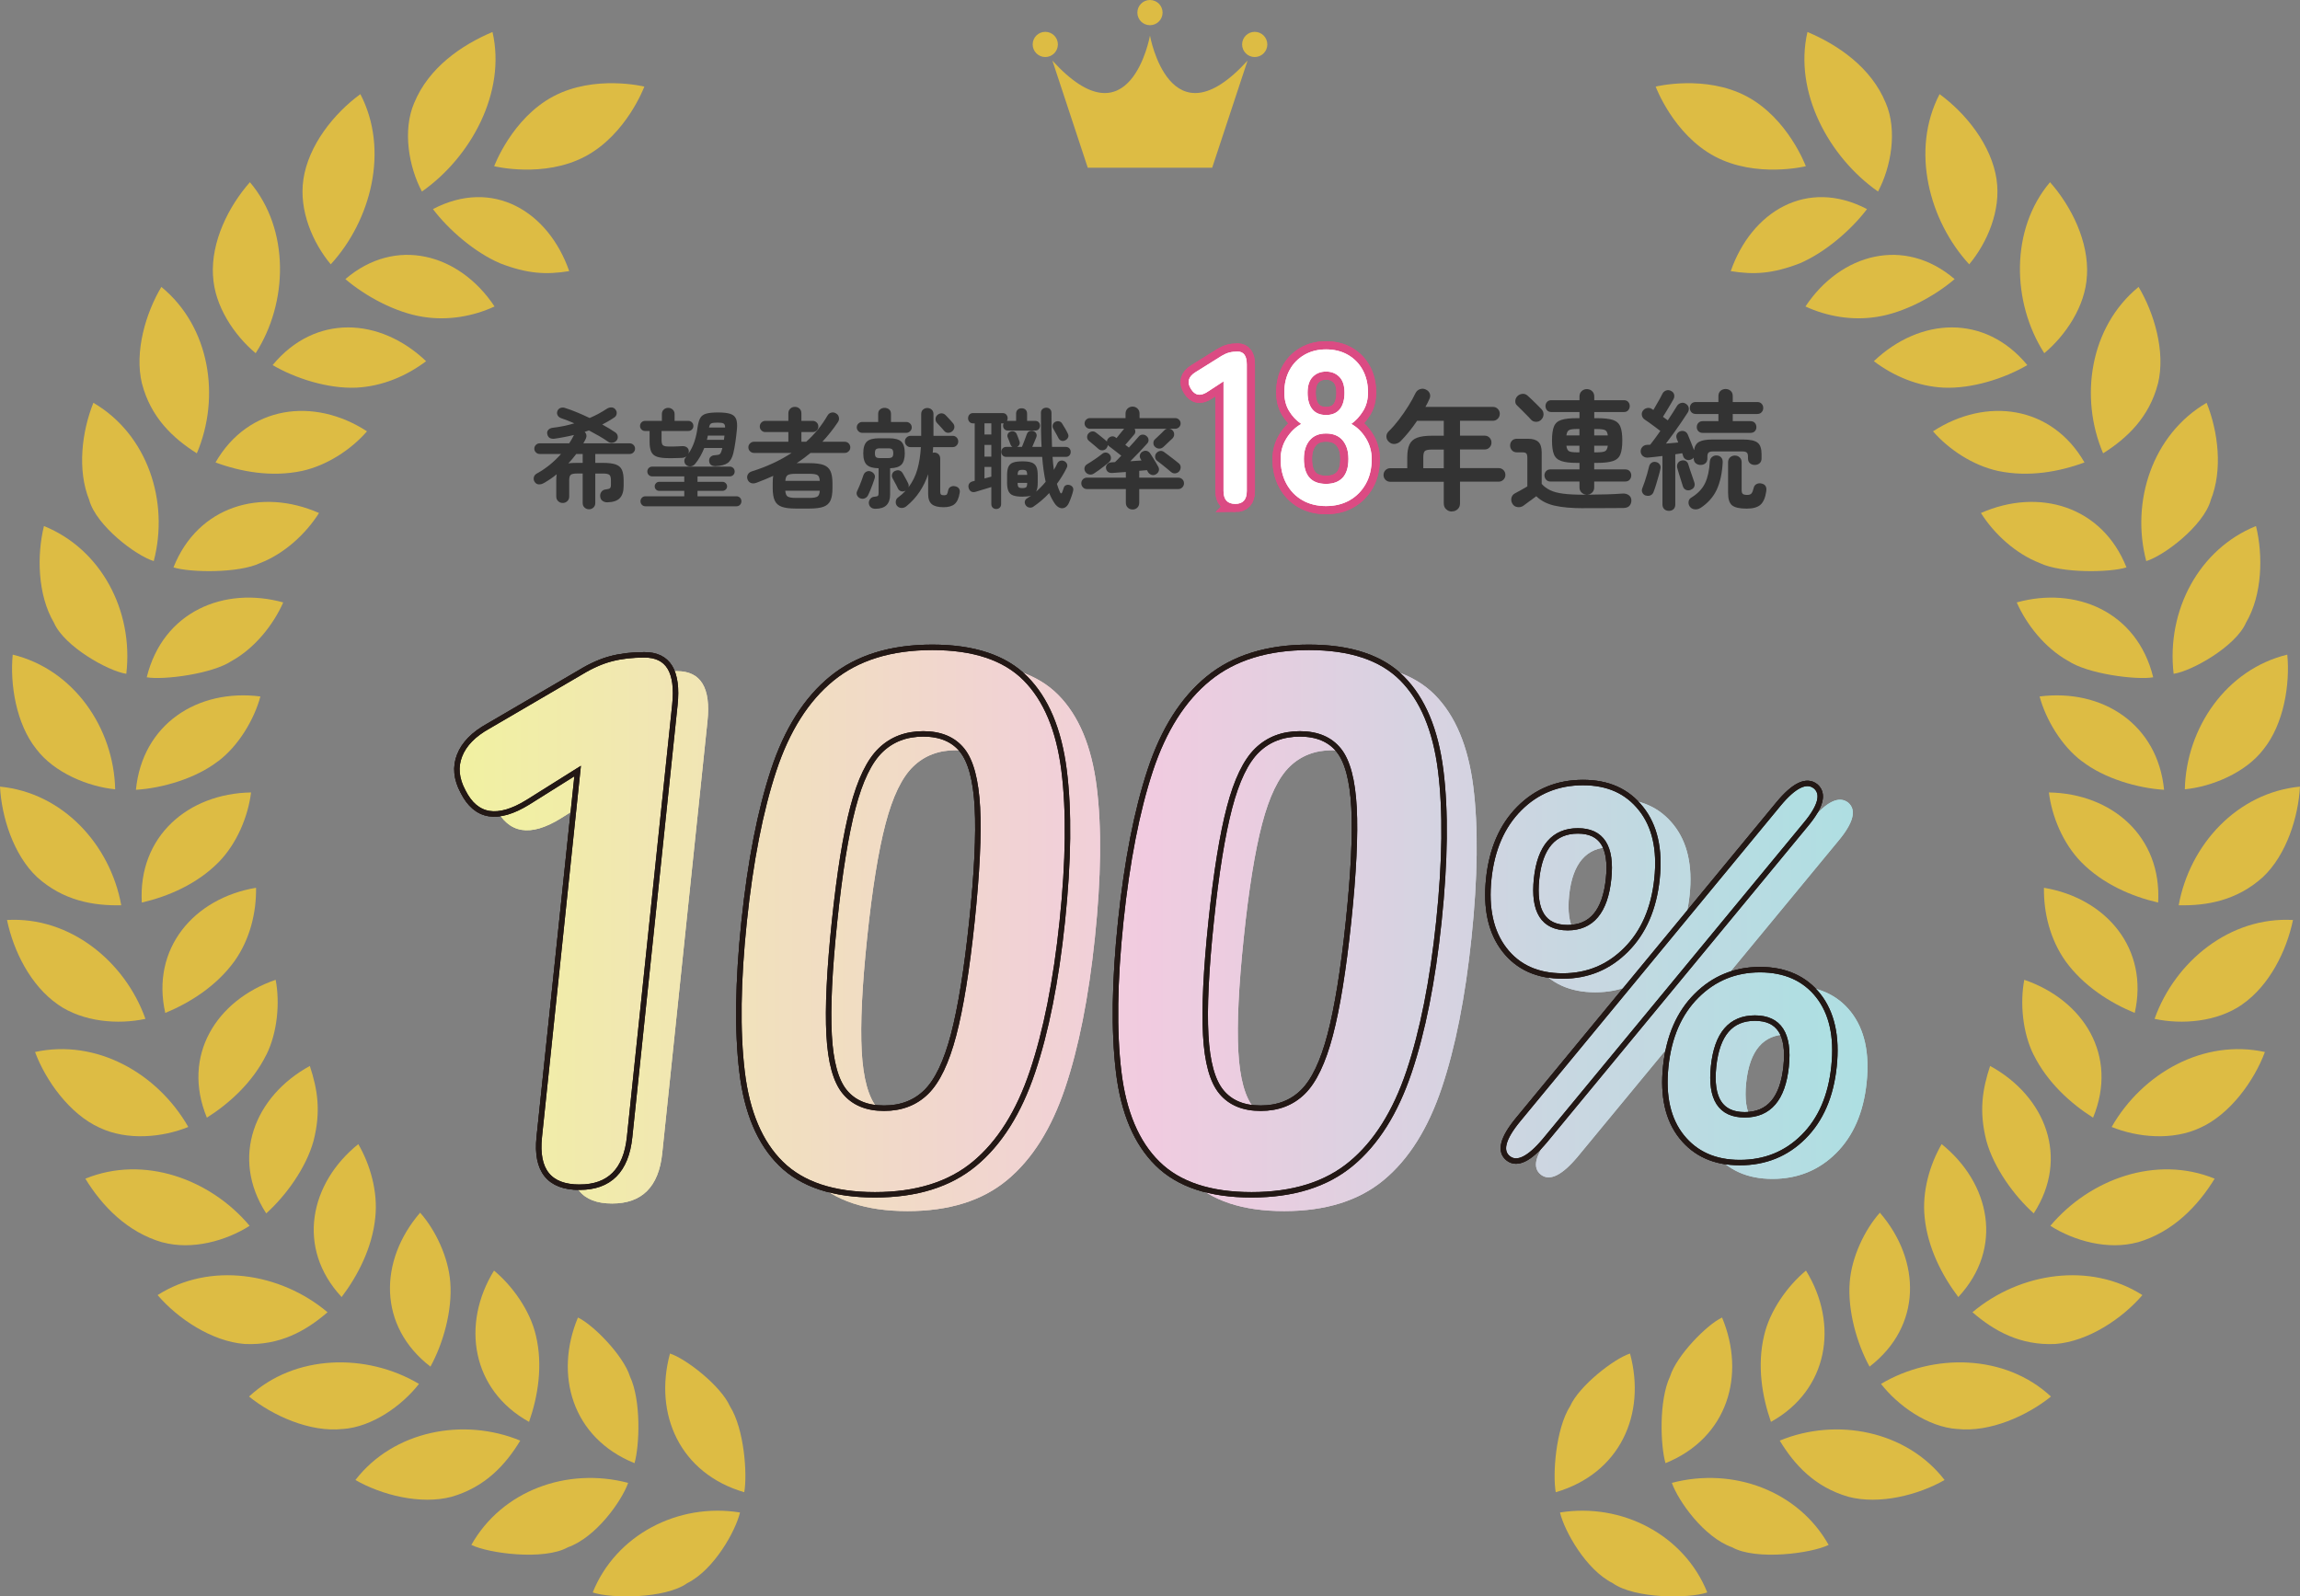 <?xml version="1.0" encoding="UTF-8"?><svg id="_レイヤー_2" xmlns="http://www.w3.org/2000/svg" width="423.35" height="293.88" xmlns:xlink="http://www.w3.org/1999/xlink" viewBox="0 0 423.35 293.88"><rect x="0" y="0" width="423.35" height="293.88" fill="#808080" stroke="none"/><defs><style>.cls-1{fill:#ddbc44;}.cls-2{stroke:#231815;}.cls-2,.cls-3,.cls-4{fill:none;stroke-miterlimit:10;}.cls-5{fill:url(#_新規グラデーションスウォッチ_5-6);}.cls-6{fill:url(#_新規グラデーションスウォッチ_5-3);}.cls-3{stroke:#db4b83;stroke-width:3px;}.cls-7{fill:#fff;}.cls-8{fill:url(#_新規グラデーションスウォッチ_5-7);}.cls-9{fill:url(#_新規グラデーションスウォッチ_5-8);}.cls-10{fill:url(#_新規グラデーションスウォッチ_5-2);}.cls-11{fill:url(#_新規グラデーションスウォッチ_5);}.cls-12{fill:url(#_新規グラデーションスウォッチ_5-4);}.cls-13{fill:url(#_新規グラデーションスウォッチ_5-9);}.cls-14{fill:#333;}.cls-15{fill:url(#_新規グラデーションスウォッチ_5-5);}.cls-4{stroke:#333;}</style><linearGradient id="_新規グラデーションスウォッチ_5" x1="84.11" y1="169.56" x2="337.74" y2="169.56" gradientTransform="translate(6 3)" gradientUnits="userSpaceOnUse"><stop offset="0" stop-color="#f1f1a1"/><stop offset=".5" stop-color="#f1cbe0"/><stop offset="1" stop-color="#addfe2"/></linearGradient><linearGradient id="_新規グラデーションスウォッチ_5-2" gradientTransform="matrix(1,0,0,1,0,0)" xlink:href="#_新規グラデーションスウォッチ_5"/><linearGradient id="_新規グラデーションスウォッチ_5-3" gradientTransform="matrix(1,0,0,1,0,0)" xlink:href="#_新規グラデーションスウォッチ_5"/><linearGradient id="_新規グラデーションスウォッチ_5-4" gradientTransform="matrix(1,0,0,1,0,0)" xlink:href="#_新規グラデーションスウォッチ_5"/><linearGradient id="_新規グラデーションスウォッチ_5-5" gradientTransform="matrix(1,0,0,1,0,0)" xlink:href="#_新規グラデーションスウォッチ_5"/><linearGradient id="_新規グラデーションスウォッチ_5-6" gradientTransform="matrix(1,0,0,1,0,0)" xlink:href="#_新規グラデーションスウォッチ_5"/><linearGradient id="_新規グラデーションスウォッチ_5-7" gradientTransform="matrix(1,0,0,1,0,0)" xlink:href="#_新規グラデーションスウォッチ_5"/><linearGradient id="_新規グラデーションスウォッチ_5-8" gradientTransform="matrix(1,0,0,1,0,0)" xlink:href="#_新規グラデーションスウォッチ_5"/><linearGradient id="_新規グラデーションスウォッチ_5-9" gradientTransform="matrix(1,0,0,1,0,0)" xlink:href="#_新規グラデーションスウォッチ_5"/></defs><g id="_レイヤー_1-2"><path class="cls-1" d="M107.71,28.8c-7.63,4.05-16.75,1.8-16.75,1.8,0,0,3.26-8.81,10.89-12.86,7.63-4.05,16.75-1.8,16.75-1.8,0,0-3.26,8.81-10.89,12.86Z"/><path class="cls-1" d="M134.35,258.87c2.66,4.18,3.23,12.6,2.64,15.83-11.81-3.45-16.7-14.33-13.67-25.53,2.97.96,9.38,5.96,11.03,9.7Z"/><path class="cls-1" d="M126.5,291.44c4.93-2.46,8.89-9.58,9.71-13.01-11.41-1.84-22.87,4.14-27.11,14.72,3.38,1.15,13.35,1.18,17.4-1.71Z"/><path class="cls-1" d="M115.94,253.36c2.11,4.44,1.77,12.84.85,15.99-11.49-4.65-14.81-16.28-10.41-26.81,2.81,1.32,8.35,6.98,9.56,10.81Z"/><path class="cls-1" d="M104.5,284.85c5.23-1.85,9.94-8.54,11.12-11.87-11.26-2.96-23.25,1.45-28.86,11.42,3.22,1.58,13.38,2.89,17.74.45Z"/><path class="cls-1" d="M98.63,245.81c1.34,5.56.38,11.28-1.25,15.94-10.55-5.85-12.54-17.96-6.45-27.85,3.39,2.8,6.65,7.37,7.7,11.91Z"/><path class="cls-1" d="M83.16,275.53c6.15-1.79,9.9-5.87,12.6-10.33-10.42-4.31-23.32-1.84-30.34,7.25,4.78,2.75,12.01,4.61,17.74,3.08Z"/><path class="cls-1" d="M82.88,236.04c.42,5.17-1.32,11.32-3.65,15.54-9.68-7.45-9.51-19.51-1.9-28.34,2.83,3.18,5.21,8.21,5.55,12.8Z"/><path class="cls-1" d="M63.08,263.07c5.49-.39,10.97-4.36,14.04-8.31-9.62-5.73-22.9-5.49-31.28,2.33,4.32,3.49,11.2,6.63,17.24,5.97Z"/><path class="cls-1" d="M69.08,224.09c-.55,5.61-3.24,10.78-6.2,14.68-8.42-9.05-5.84-20.99,3.07-28.15,2.2,3.79,3.63,8.77,3.13,13.47Z"/><path class="cls-1" d="M45.02,247.41c6.49.31,11.3-2.41,15.27-5.84-8.77-7.38-21.72-9.27-31.28-3.16,3.66,4.29,9.95,8.53,16.02,9Z"/><path class="cls-1" d="M57.71,210.03c-1.37,4.97-5.1,10.1-8.71,13.34-6.64-10.26-2.16-21.57,8.03-27.14,1.44,4.38,2.07,8.35.68,13.8Z"/><path class="cls-1" d="M29.89,228.69c5.46,1.49,11.7-.26,16.06-3.03-7.25-8.63-19.5-13.07-30.24-8.68,3.09,5.05,7.73,9.86,14.17,11.72Z"/><path class="cls-1" d="M49.02,194.17c-2.52,5.08-6.8,8.96-10.94,11.58-4.72-11.45,1.79-21.65,12.66-25.38.81,4.24.32,9.72-1.71,13.8Z"/><path class="cls-1" d="M18.32,207.59c5.1,2.42,11.56,1.81,16.34-.13-5.73-9.99-16.99-16.24-28.21-13.8,1.95,5.25,6.37,11.44,11.87,13.93Z"/><path class="cls-1" d="M43.18,176.91c-3.32,4.6-8.22,7.69-12.76,9.56-2.67-11.81,5.24-21.12,16.71-23.04.07,4.62-1.14,9.5-3.95,13.48Z"/><path class="cls-1" d="M10.65,184.92c4.65,3.24,11.13,3.72,16.12,2.64-3.76-10.58-13.9-18.86-25.48-18.2,1.19,5.71,4.33,12.06,9.36,15.55Z"/><path class="cls-1" d="M40.23,158.73c-4,4.05-9.33,6.31-14.13,7.42-.69-12.17,8.51-20.07,20.11-20.27-.54,4.38-2.58,9.39-5.98,12.85Z"/><path class="cls-1" d="M6.84,161.48c4.78,4.3,10.27,5.28,15.48,5.17-2.04-11.21-10.8-20.73-22.32-21.84.28,5.49,2.45,12.56,6.84,16.67Z"/><path class="cls-1" d="M40.12,140.14c-4.11,3.19-10.29,4.96-15.1,5.25,1.18-12.06,11.32-18.65,22.91-17.18-1.13,4.21-4.02,9.11-7.8,11.94Z"/><path class="cls-1" d="M6.69,137.9c3.29,4.36,9.55,6.92,14.51,7.4-.26-11.29-7.62-22.06-18.86-24.79-.53,5.42.63,12.75,4.35,17.39Z"/><path class="cls-1" d="M42.71,121.63c-3.58,2.44-12.61,3.59-15.7,3.05,2.99-12.18,14.35-16.78,25.12-13.78-1.79,4.06-5.17,8.36-9.42,10.74Z"/><path class="cls-1" d="M9.94,114.65c1.88,4.34,9.96,8.9,13.31,9.39,1.36-11.7-4.72-22.99-15.16-27.2-1.31,5.31-1.2,12.65,1.85,17.81Z"/><path class="cls-1" d="M47.89,103.65c-3.94,1.91-12.95,1.76-15.96.8,4.49-11.3,16.13-14.71,26.79-10.01-2.45,3.87-6.39,7.49-10.83,9.21Z"/><path class="cls-1" d="M16.44,92.11c1.33,4.68,8.56,10.18,11.86,11.18,2.88-10.96-1.13-23.31-11.11-29.14-2.13,5.31-3.01,12.39-.74,17.96Z"/><path class="cls-1" d="M55.55,86.7c-5.6,1.18-11.26.14-15.88-1.57,6.04-10.5,18.09-12.09,27.88-5.73-2.86,3.3-7.31,6.28-11.99,7.3Z"/><path class="cls-1" d="M26.14,70.63c1.61,6.2,5.68,10.04,10.09,12.82,4.4-10.33,2.43-23.3-6.53-30.63-2.84,4.75-5,11.9-3.57,17.8Z"/><path class="cls-1" d="M65.6,71.36c-5.24.23-11.23-1.7-15.42-4.15,7.81-9.46,19.75-8.8,28.25-.72-3.62,2.74-8.08,4.63-12.83,4.87Z"/><path class="cls-1" d="M39.21,50.72c.25,5.63,3.96,11.06,7.85,14.3,5.99-9.31,6.3-22.81-1.06-31.48-3.94,4.46-7.16,10.94-6.8,17.18Z"/><path class="cls-1" d="M77.87,58.33c-5.06-.78-10.63-3.81-14.3-6.95,9.22-7.9,20.96-4.74,27.46,5.04-3.89,1.8-8.54,2.65-13.15,1.91Z"/><path class="cls-1" d="M55.84,33.08c-.84,5.62,1.71,11.6,5.04,15.58,7.38-8.04,10.82-21.03,5.45-31.33-4.84,3.54-9.56,9.38-10.5,15.75Z"/><path class="cls-1" d="M92.05,48.47c-4.69-2.01-9.48-6.17-12.36-9.98,11.07-5.79,21.26.46,25.08,11.42-4.25.69-7.7.5-12.73-1.44Z"/><path class="cls-1" d="M76.25,18.92c-2.21,5.12-.97,11.88,1.41,16.34,9.04-6.33,15.55-18.31,12.99-29.37-5.73,2.41-11.75,6.59-14.4,13.04Z"/><path class="cls-1" d="M315.64,28.8c7.63,4.05,16.75,1.8,16.75,1.8,0,0-3.26-8.81-10.89-12.86-7.63-4.05-16.75-1.8-16.75-1.8,0,0,3.26,8.81,10.89,12.86Z"/><path class="cls-1" d="M289,258.87c-2.66,4.18-3.23,12.6-2.64,15.83,11.81-3.45,16.7-14.33,13.67-25.53-2.97.96-9.38,5.96-11.03,9.7Z"/><path class="cls-1" d="M296.85,291.44c-4.93-2.46-8.89-9.58-9.71-13.01,11.41-1.84,22.87,4.14,27.11,14.72-3.38,1.15-13.35,1.18-17.4-1.71Z"/><path class="cls-1" d="M307.41,253.36c-2.11,4.44-1.77,12.84-.85,15.99,11.49-4.65,14.81-16.28,10.41-26.81-2.81,1.32-8.35,6.98-9.56,10.81Z"/><path class="cls-1" d="M318.85,284.85c-5.23-1.85-9.94-8.54-11.12-11.87,11.26-2.96,23.25,1.45,28.86,11.42-3.22,1.58-13.38,2.89-17.74.45Z"/><path class="cls-1" d="M324.72,245.81c-1.34,5.56-.38,11.28,1.25,15.94,10.55-5.85,12.54-17.96,6.45-27.85-3.39,2.8-6.65,7.37-7.7,11.91Z"/><path class="cls-1" d="M340.19,275.53c-6.15-1.79-9.9-5.87-12.6-10.33,10.42-4.31,23.32-1.84,30.34,7.25-4.78,2.75-12.01,4.61-17.74,3.08Z"/><path class="cls-1" d="M340.47,236.04c-.42,5.17,1.32,11.32,3.65,15.54,9.68-7.45,9.51-19.51,1.9-28.34-2.83,3.18-5.21,8.21-5.55,12.8Z"/><path class="cls-1" d="M360.27,263.07c-5.49-.39-10.97-4.36-14.04-8.31,9.62-5.73,22.9-5.49,31.28,2.33-4.32,3.49-11.2,6.63-17.24,5.97Z"/><path class="cls-1" d="M354.26,224.09c.55,5.61,3.24,10.78,6.2,14.68,8.42-9.05,5.84-20.99-3.07-28.15-2.2,3.79-3.63,8.77-3.13,13.47Z"/><path class="cls-1" d="M378.33,247.41c-6.49.31-11.3-2.41-15.27-5.84,8.77-7.38,21.72-9.27,31.28-3.16-3.66,4.29-9.95,8.53-16.02,9Z"/><path class="cls-1" d="M365.63,210.03c1.37,4.97,5.1,10.1,8.71,13.34,6.64-10.26,2.16-21.57-8.03-27.14-1.44,4.38-2.07,8.35-.68,13.8Z"/><path class="cls-1" d="M393.46,228.69c-5.46,1.49-11.7-.26-16.06-3.03,7.25-8.63,19.5-13.07,30.24-8.68-3.09,5.05-7.73,9.86-14.17,11.72Z"/><path class="cls-1" d="M374.32,194.17c2.52,5.08,6.8,8.96,10.94,11.58,4.72-11.45-1.79-21.65-12.66-25.38-.81,4.24-.32,9.72,1.71,13.8Z"/><path class="cls-1" d="M405.02,207.59c-5.1,2.42-11.56,1.81-16.34-.13,5.73-9.99,16.99-16.24,28.21-13.8-1.95,5.25-6.37,11.44-11.87,13.93Z"/><path class="cls-1" d="M380.17,176.91c3.32,4.6,8.22,7.69,12.76,9.56,2.67-11.81-5.24-21.12-16.71-23.04-.07,4.62,1.14,9.5,3.95,13.48Z"/><path class="cls-1" d="M412.7,184.92c-4.65,3.24-11.13,3.72-16.12,2.64,3.76-10.58,13.9-18.86,25.48-18.2-1.19,5.71-4.33,12.06-9.36,15.55Z"/><path class="cls-1" d="M383.11,158.73c4,4.05,9.33,6.31,14.13,7.42.69-12.17-8.51-20.07-20.11-20.27.54,4.38,2.58,9.39,5.98,12.85Z"/><path class="cls-1" d="M416.5,161.48c-4.78,4.3-10.27,5.28-15.48,5.17,2.04-11.21,10.8-20.73,22.32-21.84-.28,5.49-2.45,12.56-6.84,16.67Z"/><path class="cls-1" d="M383.23,140.14c4.11,3.19,10.29,4.96,15.1,5.25-1.18-12.06-11.32-18.65-22.91-17.18,1.13,4.21,4.02,9.11,7.8,11.94Z"/><path class="cls-1" d="M416.66,137.9c-3.29,4.36-9.55,6.92-14.51,7.4.26-11.29,7.62-22.06,18.86-24.79.53,5.42-.63,12.75-4.35,17.39Z"/><path class="cls-1" d="M380.63,121.63c3.58,2.44,12.61,3.59,15.7,3.05-2.99-12.18-14.35-16.78-25.12-13.78,1.79,4.06,5.17,8.36,9.42,10.74Z"/><path class="cls-1" d="M413.4,114.65c-1.88,4.34-9.96,8.9-13.31,9.39-1.36-11.7,4.72-22.99,15.16-27.2,1.31,5.31,1.2,12.65-1.85,17.81Z"/><path class="cls-1" d="M375.45,103.65c3.94,1.91,12.95,1.76,15.96.8-4.49-11.3-16.13-14.71-26.79-10.01,2.45,3.87,6.39,7.49,10.83,9.21Z"/><path class="cls-1" d="M406.91,92.11c-1.33,4.68-8.56,10.18-11.86,11.18-2.88-10.96,1.13-23.31,11.11-29.14,2.13,5.31,3.01,12.39.74,17.96Z"/><path class="cls-1" d="M367.8,86.7c5.6,1.18,11.26.14,15.88-1.57-6.04-10.5-18.09-12.09-27.88-5.73,2.86,3.3,7.31,6.28,11.99,7.3Z"/><path class="cls-1" d="M397.2,70.63c-1.61,6.2-5.68,10.04-10.09,12.82-4.4-10.33-2.43-23.3,6.53-30.63,2.84,4.75,5,11.9,3.57,17.8Z"/><path class="cls-1" d="M357.74,71.36c5.24.23,11.23-1.7,15.42-4.15-7.81-9.46-19.75-8.8-28.25-.72,3.62,2.74,8.08,4.63,12.83,4.87Z"/><path class="cls-1" d="M384.13,50.72c-.25,5.63-3.96,11.06-7.85,14.3-5.99-9.31-6.3-22.81,1.06-31.48,3.94,4.46,7.16,10.94,6.8,17.18Z"/><path class="cls-1" d="M345.48,58.33c5.06-.78,10.63-3.81,14.3-6.95-9.22-7.9-20.96-4.74-27.46,5.04,3.89,1.8,8.54,2.65,13.15,1.91Z"/><path class="cls-1" d="M367.5,33.08c.84,5.62-1.71,11.6-5.04,15.58-7.38-8.04-10.82-21.03-5.45-31.33,4.84,3.54,9.56,9.38,10.5,15.75Z"/><path class="cls-1" d="M331.29,48.47c4.69-2.01,9.48-6.17,12.36-9.98-11.07-5.79-21.26.46-25.08,11.42,4.25.69,7.7.5,12.73-1.44Z"/><path class="cls-1" d="M347.09,18.92c2.21,5.12.97,11.88-1.41,16.34-9.04-6.33-15.55-18.31-12.99-29.37,5.73,2.41,11.75,6.59,14.4,13.04Z"/><path class="cls-14" d="M108.41,93.75c-.32,0-.59-.11-.82-.32-.23-.21-.34-.49-.34-.84v-5.42h-1.02c-.61,0-1.01.08-1.19.25-.18.17-.27.5-.27,1.01v2.98c0,.35-.12.63-.35.85-.23.22-.52.33-.85.33s-.6-.11-.83-.33c-.23-.22-.35-.5-.35-.85v-2.98c0-.21,0-.41.02-.6.01-.19.03-.36.06-.52-.75.61-1.54,1.15-2.38,1.62-.29.17-.6.25-.91.24s-.57-.17-.77-.46c-.17-.27-.22-.55-.15-.86.07-.31.29-.55.65-.74.79-.43,1.55-.95,2.3-1.56.75-.61,1.43-1.27,2.06-1.98h-3.94c-.27,0-.5-.1-.69-.29s-.29-.42-.29-.69.1-.5.29-.69.42-.29.69-.29h5.44c.17-.27.33-.53.48-.78.15-.25.28-.51.4-.76-.55.13-1.11.26-1.7.37s-1.19.22-1.82.31c-.35.05-.64.02-.89-.1-.25-.12-.41-.35-.49-.68-.09-.32-.04-.59.15-.81.19-.22.46-.36.81-.41.71-.08,1.39-.19,2.06-.33.67-.14,1.31-.3,1.94-.49-.81-.36-1.61-.67-2.4-.94-.35-.12-.58-.32-.7-.59s-.11-.54.02-.81c.11-.24.29-.41.56-.5.27-.09.55-.09.84.02.68.21,1.41.48,2.18.8.77.32,1.55.67,2.32,1.04.59-.25,1.14-.52,1.66-.8.52-.28,1-.57,1.44-.86.29-.2.6-.3.91-.29.31,0,.56.14.75.39.19.25.26.52.21.8-.05.28-.18.49-.41.64-.37.25-.74.49-1.11.7-.37.21-.74.42-1.13.62.45.24.88.48,1.29.73s.78.49,1.13.73c.24.16.38.39.43.68.05.29-.02.56-.21.8-.19.23-.43.36-.72.41-.29.05-.57,0-.82-.17-.49-.35-1.04-.7-1.65-1.05-.61-.35-1.24-.7-1.91-1.05-.13.05-.26.1-.39.14-.13.04-.26.09-.39.14.17.16.28.35.32.57.04.22,0,.44-.1.67-.07.15-.14.29-.22.43s-.16.28-.24.43h8.54c.27,0,.5.1.69.29.19.19.29.42.29.69s-.1.5-.29.69c-.19.19-.42.29-.69.29h-6.34v1.64h1.4c1,0,1.78.09,2.33.28.55.19.94.51,1.16.98.22.47.33,1.12.33,1.96v1.02c0,1.01-.24,1.76-.71,2.25-.47.49-1.23.74-2.27.77-.33.01-.63-.07-.9-.26s-.41-.47-.44-.84c-.03-.31.05-.59.24-.85.19-.26.47-.4.84-.43.35-.04.58-.11.71-.21.13-.1.19-.32.19-.65v-.8c0-.51-.09-.84-.28-1.01-.19-.17-.59-.25-1.2-.25h-1.4v5.42c0,.35-.11.63-.34.84-.23.21-.5.32-.82.32ZM104.61,85.31c.23-.04.48-.07.75-.08.27-.01.56-.02.87-.02h1.02v-1.64h-1.18c-.23.29-.46.59-.7.88-.24.29-.49.58-.76.86Z"/><path class="cls-14" d="M131.71,85.81c-.33.01-.61-.06-.82-.21-.21-.15-.33-.39-.36-.71-.03-.31.05-.56.24-.76.19-.2.43-.31.74-.32.47-.03.78-.09.93-.18s.28-.31.37-.64c.03-.08.05-.16.08-.25.03-.09.05-.18.06-.27h-3.32c-.21.53-.46,1.04-.73,1.53-.27.49-.58.94-.93,1.37-.2.25-.45.41-.75.47-.3.06-.58,0-.85-.19-.23-.16-.36-.38-.4-.66-.04-.28.03-.53.2-.74.03-.04.06-.08.09-.11.03-.03.06-.07.09-.11-.11.07-.23.12-.36.17-.13.05-.29.08-.46.09-.21.01-.49.02-.82.03-.33,0-.65.01-.95.02-.3,0-.53,0-.69,0-.89,0-1.6-.08-2.11-.25-.51-.17-.87-.47-1.08-.91-.21-.44-.31-1.06-.31-1.86v-1.98h-.84c-.25,0-.47-.09-.65-.27-.18-.18-.27-.4-.27-.65,0-.27.09-.49.27-.67.18-.18.4-.27.65-.27h3.1v-1.24c0-.35.11-.63.34-.84.23-.21.5-.32.82-.32s.6.11.83.32c.23.21.35.49.35.84v1.24h2.54c.25,0,.47.09.65.27.18.18.27.4.27.67s-.09.47-.27.65c-.18.18-.4.27-.65.27h-4.94v1.68c0,.49.09.81.27.96.18.15.56.22,1.15.22.19,0,.42,0,.71,0,.29,0,.58-.02.87-.03.29-.01.54-.03.74-.04.39-.03.7.05.94.24.24.19.35.45.34.78-.01.07-.02.13-.03.19s-.02.12-.05.19c.47-.69.84-1.44,1.11-2.25s.46-1.66.57-2.55c.11-.77.27-1.36.49-1.76.22-.4.59-.67,1.1-.82.51-.15,1.25-.22,2.21-.22s1.72.09,2.24.26.87.48,1.05.91c.18.43.24,1.05.17,1.85-.08.87-.18,1.68-.29,2.44-.11.76-.24,1.45-.39,2.08-.21.84-.56,1.43-1.04,1.77s-1.22.53-2.22.57ZM118.79,93.2c-.25,0-.47-.09-.64-.27-.17-.18-.26-.4-.26-.65s.09-.47.26-.65c.17-.18.39-.27.64-.27h7.16v-1h-4.62c-.23,0-.42-.08-.58-.24-.16-.16-.24-.35-.24-.58s.08-.42.24-.59c.16-.17.35-.25.58-.25h4.62v-1h-5.9c-.25,0-.47-.09-.64-.26-.17-.17-.26-.39-.26-.64s.09-.47.26-.64c.17-.17.39-.26.64-.26h14.28c.25,0,.47.09.64.26s.26.39.26.64-.09.47-.26.64-.39.26-.64.26h-5.94v1h4.6c.23,0,.42.08.59.25s.25.36.25.59-.08.42-.25.58c-.17.16-.36.24-.59.24h-4.6v1h7.18c.25,0,.47.09.64.27.17.18.26.4.26.65s-.09.47-.26.65c-.17.18-.39.27-.64.27h-16.78ZM130.11,80.97h3.14c.01-.13.03-.26.05-.39.02-.13.04-.26.05-.39h-3.06c-.04.25-.1.51-.18.78ZM130.51,78.7h2.96c0-.39-.1-.63-.29-.74-.19-.11-.57-.16-1.13-.16s-.97.05-1.16.16c-.19.11-.31.35-.38.74Z"/><path class="cls-14" d="M146.49,93.62c-1.12,0-1.99-.11-2.6-.33-.61-.22-1.04-.6-1.29-1.15-.25-.55-.37-1.31-.37-2.28v-.86c0-.27,0-.52.02-.75.01-.23.04-.45.08-.65-.97.44-1.99.86-3.06,1.26-.39.15-.73.17-1.03.06-.3-.11-.52-.33-.65-.68-.11-.31-.09-.6.06-.89.15-.29.41-.48.78-.59,2.71-.85,5.13-1.98,7.28-3.38h-6.92c-.28,0-.52-.1-.73-.3-.21-.2-.31-.44-.31-.72s.1-.54.31-.74c.21-.2.45-.3.73-.3h6.32v-1.78h-4.24c-.28,0-.52-.1-.72-.3-.2-.2-.3-.44-.3-.72s.1-.54.3-.74c.2-.2.44-.3.72-.3h4.24v-1.38c0-.36.12-.65.35-.87.23-.22.52-.33.85-.33s.63.11.86.33c.23.22.34.51.34.87v1.38h2.08c.29,0,.54.1.74.3.2.2.3.45.3.74s-.1.52-.3.72-.45.3-.74.3h-2.08v1.78h.88c1.55-1.37,2.85-2.97,3.9-4.78.17-.31.41-.5.72-.58s.61-.03.9.16c.27.16.43.39.5.7.07.31.01.59-.16.86-.45.68-.92,1.32-1.4,1.92s-.97,1.17-1.48,1.72h4.1c.29,0,.54.1.74.3s.3.45.3.74-.1.52-.3.72c-.2.2-.45.3-.74.3h-6.28c-.83.69-1.68,1.32-2.56,1.88h2.32c1.13,0,2.01.11,2.62.33.61.22,1.04.6,1.29,1.14.25.54.37,1.3.37,2.27v.86c0,.97-.12,1.73-.37,2.28-.25.55-.68.93-1.29,1.15s-1.49.33-2.62.33h-2.46ZM144.55,88.52h6.34c-.03-.55-.17-.9-.42-1.06s-.76-.24-1.52-.24h-2.46c-.75,0-1.25.08-1.5.24s-.4.51-.44,1.06ZM146.49,91.66h2.46c.76,0,1.27-.09,1.52-.26.25-.17.39-.53.42-1.06h-6.34c.03.53.17.89.43,1.06.26.17.76.26,1.51.26Z"/><path class="cls-14" d="M158.32,91.73c-.25-.11-.44-.29-.56-.54-.12-.25-.12-.51,0-.76.12-.24.26-.55.41-.92.15-.37.3-.75.44-1.12.14-.37.24-.67.31-.9.11-.31.29-.53.55-.66.26-.13.53-.15.81-.04.27.09.48.26.63.49.15.23.18.51.07.83-.08.25-.19.57-.33.96s-.29.77-.44,1.14c-.15.37-.29.68-.41.92-.13.28-.34.48-.61.6-.27.12-.56.12-.87,0ZM158.7,79.68c-.27,0-.5-.1-.7-.3-.2-.2-.3-.43-.3-.7,0-.28.1-.52.3-.71.2-.19.43-.29.7-.29h2.94v-1.48c0-.36.12-.64.35-.83.23-.19.51-.29.83-.29s.61.1.84.29.34.47.34.83v1.48h2.82c.27,0,.5.1.7.29.2.19.3.43.3.71s-.1.5-.3.7c-.2.2-.43.3-.7.3h-8.12ZM161.18,93.66c-.35.01-.64-.07-.87-.25-.23-.18-.36-.45-.39-.81-.01-.28.08-.54.28-.78.2-.24.46-.37.78-.38.33-.03.54-.09.62-.18.08-.09.12-.27.12-.54v-4.52c-1.03-.01-1.75-.23-2.18-.64-.43-.41-.64-1.12-.64-2.12s.22-1.74.66-2.15c.44-.41,1.19-.61,2.24-.61h1.84c1.07,0,1.82.2,2.25.61.43.41.65,1.12.65,2.15,0,.97-.21,1.67-.61,2.09-.41.42-1.1.64-2.09.67v4.84c0,.85-.22,1.5-.65,1.94-.43.44-1.1.67-2.01.68ZM161.98,84.33h1.48c.37,0,.62-.06.76-.19.13-.13.2-.36.2-.71s-.07-.58-.2-.71c-.13-.13-.39-.19-.76-.19h-1.48c-.37,0-.62.06-.75.19-.13.13-.19.36-.19.71s.06.58.19.71c.13.13.38.19.75.19ZM173.66,93.37c-.97,0-1.69-.18-2.14-.55-.45-.37-.68-.99-.68-1.87v-3.66c-.37,1.13-.89,2.2-1.54,3.19-.65.99-1.47,1.9-2.46,2.71-.25.21-.55.32-.88.32s-.62-.13-.84-.38c-.19-.23-.27-.49-.24-.8.03-.31.15-.55.38-.72.56-.41,1.04-.84,1.44-1.28l-.06.02c-.27.13-.53.16-.79.08s-.45-.25-.57-.5c-.05-.13-.15-.32-.28-.57s-.27-.5-.4-.75-.24-.45-.32-.58c-.13-.27-.15-.53-.05-.8.1-.27.28-.45.53-.54.28-.13.55-.16.8-.08.25.08.46.26.62.54.07.12.17.3.3.54.13.24.26.48.39.71.13.23.22.41.27.53.13.25.16.51.08.78.75-.99,1.29-2.09,1.64-3.32.35-1.23.56-2.59.64-4.08h-1.92c-.28,0-.52-.1-.72-.31-.2-.21-.3-.45-.3-.73s.1-.54.31-.74c.21-.2.46-.3.75-.3h1.94v-4c0-.35.11-.62.33-.82.22-.2.48-.3.79-.3s.59.1.81.3.33.47.33.82v4h3.54c.28,0,.52.1.72.3.2.2.3.45.3.74s-.1.52-.3.73c-.2.21-.44.31-.72.31h-3.6c-.01.17-.02.35-.03.52,0,.17-.02.35-.05.52.11-.03.2-.04.28-.04.31,0,.57.1.78.3.21.2.32.47.32.82v6.1c0,.25.05.42.16.51.11.09.29.13.56.13.24,0,.41-.05.5-.16.09-.11.17-.35.24-.72.05-.31.2-.53.45-.67.25-.14.52-.18.81-.11.32.05.56.19.72.41.16.22.21.5.14.83-.16.97-.47,1.65-.93,2.04-.46.39-1.14.58-2.05.58ZM175.28,79.39c-.21.19-.47.28-.76.28s-.53-.11-.72-.34c-.08-.11-.21-.26-.39-.45s-.36-.39-.53-.58c-.17-.19-.31-.34-.42-.45-.19-.21-.27-.46-.26-.75.01-.29.13-.52.34-.71.23-.2.48-.3.76-.3s.53.11.74.32c.11.11.25.26.43.45s.36.38.53.57c.17.19.3.33.38.44.21.23.31.49.29.78s-.15.54-.39.74Z"/><path class="cls-14" d="M183.37,93.7c-.25,0-.47-.08-.64-.24-.17-.16-.26-.38-.26-.66v-3.14c-.27.08-.57.17-.92.28-.35.11-.69.21-1.03.31s-.64.19-.89.27c-.33.11-.61.1-.84-.02s-.39-.33-.48-.62c-.09-.31-.07-.58.06-.81.13-.23.37-.39.7-.47l.34-.08v-10.58h-.28c-.29,0-.52-.09-.69-.28s-.25-.41-.25-.66c0-.27.08-.49.25-.68.17-.19.4-.28.69-.28h5.38c.31,0,.54.09.71.28.17.19.25.41.25.68,0,.17-.04.33-.12.48h1.68v-1.32c0-.31.09-.55.28-.73.19-.18.43-.27.74-.27s.55.09.73.27c.18.18.27.42.27.73v1.32h1.5c.28,0,.5.09.65.26.15.17.23.38.23.62,0,.25-.08.47-.23.64s-.37.26-.65.26h-5.04c-.27,0-.48-.09-.64-.26-.16-.17-.24-.39-.24-.64,0-.13.03-.28.1-.44-.04.01-.11.02-.22.02h-.24v14.86c0,.28-.09.5-.26.66-.17.16-.39.24-.64.24ZM181.21,79.99h1.26v-2.06h-1.26v2.06ZM181.21,84.06h1.26v-2.16h-1.26v2.16ZM181.21,88.08c.23-.07.45-.13.67-.18.22-.05.42-.11.59-.16v-1.78h-1.26v2.12ZM190.19,93.29c-.24.15-.49.19-.76.14-.27-.05-.48-.2-.64-.44-.15-.23-.2-.46-.15-.7s.19-.43.43-.56l.72-.48c-.41.12-.95.18-1.6.18-.73,0-1.3-.08-1.71-.23-.41-.15-.69-.42-.86-.8-.17-.38-.25-.9-.25-1.55v-1.34c0-.68.08-1.21.25-1.58.17-.37.45-.63.86-.78.41-.15.98-.22,1.71-.22s1.3.07,1.71.22c.41.15.69.41.86.78.17.37.25.9.25,1.58v1.34c0,.36-.02.68-.07.95s-.12.51-.23.71c.65-.57,1.24-1.18,1.76-1.82-.15-.67-.27-1.38-.38-2.14-.11-.76-.19-1.57-.26-2.44h-6.6c-.29,0-.52-.09-.68-.27-.16-.18-.24-.4-.24-.65s.08-.47.24-.65c.16-.18.39-.27.68-.27h1.14c-.17-.09-.3-.25-.38-.46-.05-.15-.13-.36-.24-.65-.11-.29-.19-.5-.26-.63-.09-.23-.09-.44.02-.65.11-.21.27-.35.5-.43.23-.09.45-.09.67,0s.38.25.47.48c.07.13.15.34.25.62.1.28.18.49.23.64.09.25.1.47,0,.66-.09.19-.24.33-.45.42h.92c.08-.19.18-.43.3-.74s.24-.61.35-.92.2-.53.25-.68c.09-.27.25-.45.47-.54s.46-.11.71-.04c.24.07.42.21.54.43.12.22.13.46.02.73-.07.17-.17.43-.32.78-.15.35-.29.67-.42.98h1.72c-.05-.92-.09-1.9-.1-2.95-.01-1.05-.02-2.16-.02-3.33,0-.31.1-.54.3-.7.2-.16.43-.24.7-.24s.49.09.67.26c.18.17.27.41.27.7,0,1.17,0,2.28.02,3.32s.04,2.02.08,2.94h2.52c.29,0,.52.09.68.27.16.18.24.4.24.65s-.08.47-.24.65c-.16.18-.39.27-.68.27h-2.42c.05.83.13,1.62.24,2.38.23-.36.43-.75.62-1.16.13-.27.32-.44.57-.51.25-.07.49-.05.73.07.24.12.41.3.5.53.09.23.07.48-.08.75-.25.51-.53,1-.83,1.49-.3.49-.62.96-.95,1.41.08.28.17.55.27.81.1.26.2.51.31.75.07.13.14.2.21.19.07,0,.14-.08.19-.23.03-.07.08-.2.15-.41.07-.21.12-.34.13-.39.07-.23.21-.39.43-.48.22-.09.46-.09.71,0,.23.08.4.21.51.39.11.18.14.4.07.67-.05.27-.16.62-.31,1.05s-.3.81-.45,1.13c-.19.43-.43.72-.74.88-.31.16-.63.18-.96.05-.33-.13-.64-.39-.92-.79-.4-.59-.74-1.23-1.02-1.92-.45.49-.93.95-1.43,1.37-.5.42-1,.8-1.51,1.15ZM187.31,87.43h1.76c-.01-.4-.08-.66-.19-.77-.11-.11-.34-.17-.69-.17s-.56.06-.68.17-.19.37-.2.77ZM188.19,89.85c.35,0,.58-.06.7-.17s.18-.38.18-.79h-1.76c0,.41.06.68.18.79s.35.17.7.17ZM196.11,81.04c-.24.13-.48.17-.72.1s-.43-.23-.56-.48c-.05-.12-.14-.29-.26-.5s-.24-.43-.37-.66c-.13-.23-.24-.42-.33-.58-.13-.23-.16-.46-.09-.71.07-.25.22-.43.45-.55.24-.12.48-.15.73-.09.25.06.44.21.57.45.15.23.33.52.54.89s.37.66.46.87c.15.27.17.51.07.74-.1.23-.26.4-.49.52Z"/><path class="cls-14" d="M208.47,93.79c-.35,0-.64-.11-.88-.34s-.36-.53-.36-.9v-2.52h-7.16c-.29,0-.54-.1-.74-.31-.2-.21-.3-.46-.3-.75s.1-.54.3-.74c.2-.2.45-.3.74-.3h7.16v-1.04c-.49.04-.96.07-1.4.1-.44.03-.81.05-1.12.08-.35.01-.62-.06-.81-.23s-.3-.4-.33-.71c-.01-.27.07-.5.26-.7.19-.2.45-.31.78-.32l.62-.04c.17-.16.36-.34.55-.54.19-.2.4-.41.61-.64-.23-.19-.49-.4-.8-.63s-.6-.46-.87-.67-.48-.37-.63-.48l-.18-.18c-.03.24-.13.46-.3.66-.19.2-.43.3-.72.31s-.54-.09-.74-.29c-.13-.12-.31-.27-.52-.45-.21-.18-.43-.36-.64-.54-.21-.18-.39-.33-.54-.45-.21-.16-.33-.38-.35-.65-.02-.27.06-.51.23-.71.2-.23.43-.36.69-.39s.5.04.73.23c.13.09.32.24.57.44.25.2.49.4.73.59.24.19.42.34.54.45.03.03.05.06.08.09.03.03.05.06.06.09.01-.11.04-.21.07-.3s.08-.18.15-.26c.19-.23.41-.36.67-.41.26-.05.5.02.73.19l.16.12c.23-.28.48-.59.76-.94.28-.35.49-.61.64-.78h-6.3c-.27,0-.5-.1-.69-.29-.19-.19-.29-.42-.29-.69s.1-.5.29-.69.42-.29.69-.29h6.56v-.82c0-.39.13-.7.38-.94.25-.24.56-.36.92-.36s.65.12.9.36c.25.24.38.55.38.94v.82h6.56c.28,0,.52.1.71.29s.29.42.29.69-.1.5-.29.69c-.19.19-.43.29-.71.29h-1.1c.23.01.43.11.62.3.2.21.3.46.29.74,0,.28-.11.53-.31.74-.12.11-.29.26-.51.47-.22.21-.44.41-.65.62-.21.21-.39.37-.52.49-.23.2-.48.3-.77.29-.29,0-.54-.12-.77-.33-.2-.19-.3-.42-.29-.71,0-.29.11-.52.31-.69.13-.12.31-.28.52-.49.21-.21.43-.41.65-.62.22-.21.39-.38.51-.51.19-.19.39-.29.6-.3h-6.04c.09.17.13.36.12.56-.01.2-.09.38-.24.54-.15.17-.38.45-.71.83-.33.38-.62.72-.89,1.03l.66.5c.36-.39.7-.76,1.01-1.11.31-.35.58-.66.79-.91.19-.23.42-.35.7-.36.28-.01.53.07.74.26.21.17.34.39.37.65.03.26-.04.5-.23.71-.35.4-.81.9-1.39,1.51-.58.61-1.16,1.2-1.73,1.77.36-.03.72-.05,1.07-.08.35-.03.68-.05.99-.06l-.2-.34c-.13-.23-.16-.47-.08-.73s.24-.45.48-.57c.27-.15.53-.19.78-.12.25.07.46.22.62.46.13.2.3.46.49.77.19.31.38.62.56.92s.32.55.43.75c.15.27.18.53.09.8-.09.27-.27.47-.55.62-.28.15-.56.17-.84.06-.28-.11-.49-.29-.62-.54-.01-.05-.04-.1-.07-.15-.03-.05-.06-.1-.09-.15-.39.04-.86.08-1.42.12v1.26h7.18c.29,0,.54.1.75.3.21.2.31.45.31.74s-.1.54-.31.75c-.21.21-.46.31-.75.31h-7.18v2.52c0,.37-.12.67-.35.9s-.52.34-.87.34ZM201.37,87.16c-.25.17-.53.24-.83.19-.3-.05-.54-.2-.73-.45-.17-.25-.24-.51-.19-.78.05-.27.2-.49.47-.66.43-.25.9-.56,1.42-.91.52-.35.98-.69,1.38-1.01.23-.19.48-.26.75-.22s.49.17.65.4c.15.2.21.43.19.69-.02.26-.14.49-.37.69-.21.19-.48.41-.8.66-.32.25-.65.5-.99.75-.34.25-.66.46-.95.65ZM215.55,86.89c-.21-.19-.48-.41-.79-.66-.31-.25-.63-.51-.94-.76-.31-.25-.59-.47-.83-.64-.21-.16-.34-.38-.37-.66-.03-.28.04-.53.21-.74.19-.23.42-.36.69-.41.27-.05.53.02.77.21.23.16.51.37.86.64.35.27.69.53,1.02.78.33.25.6.47.8.64.23.19.34.42.35.71,0,.29-.08.54-.27.77-.19.21-.43.34-.72.37-.29.03-.55-.05-.78-.25Z"/><path class="cls-14" d="M227.37,92.76c-1.44,0-2.16-.79-2.16-2.36v-20.2l-2.88,1.88c-1.33.91-2.37.75-3.12-.48-.77-1.23-.49-2.25.84-3.08l4.8-3c.48-.29.95-.5,1.4-.62.45-.12.97-.18,1.56-.18,1.12,0,1.68.79,1.68,2.36v23.32c0,1.57-.71,2.36-2.12,2.36Z"/><path class="cls-14" d="M244.08,93.16c-1.65,0-3.11-.36-4.36-1.08-1.25-.72-2.23-1.73-2.94-3.04-.71-1.31-1.06-2.81-1.06-4.52,0-1.41.37-2.7,1.1-3.86.73-1.16,1.63-2.03,2.7-2.62-.91-.61-1.65-1.41-2.24-2.38-.59-.97-.88-2.11-.88-3.42,0-1.57.33-2.95.98-4.14.65-1.19,1.56-2.11,2.72-2.78,1.16-.67,2.49-1,3.98-1s2.86.33,4.02,1c1.16.67,2.07,1.59,2.72,2.78.65,1.19.98,2.57.98,4.14,0,1.31-.3,2.45-.9,3.42-.6.97-1.33,1.77-2.18,2.38,1.07.59,1.96,1.46,2.68,2.62.72,1.16,1.08,2.45,1.08,3.86,0,1.73-.36,3.25-1.08,4.54-.72,1.29-1.71,2.3-2.96,3.02-1.25.72-2.71,1.08-4.36,1.08ZM244.08,89.08c1.33,0,2.35-.38,3.06-1.14.71-.76,1.06-1.91,1.06-3.46,0-1.44-.35-2.58-1.06-3.42-.71-.84-1.73-1.26-3.06-1.26s-2.31.42-3.02,1.26c-.71.84-1.06,1.98-1.06,3.42,0,3.07,1.36,4.6,4.08,4.6ZM244.08,76.4c1.12,0,1.96-.36,2.54-1.08.57-.72.86-1.73.86-3.04s-.32-2.28-.96-2.92-1.45-.96-2.44-.96-1.8.32-2.44.96c-.64.64-.96,1.61-.96,2.92s.29,2.32.86,3.04c.57.72,1.42,1.08,2.54,1.08Z"/><path class="cls-3" d="M227.37,92.76c-1.44,0-2.16-.79-2.16-2.36v-20.2l-2.88,1.88c-1.33.91-2.37.75-3.12-.48-.77-1.23-.49-2.25.84-3.08l4.8-3c.48-.29.95-.5,1.4-.62.45-.12.97-.18,1.56-.18,1.12,0,1.68.79,1.68,2.36v23.32c0,1.57-.71,2.36-2.12,2.36Z"/><path class="cls-3" d="M227.37,92.76c-1.44,0-2.16-.79-2.16-2.36v-20.2l-2.88,1.88c-1.33.91-2.37.75-3.12-.48-.77-1.23-.49-2.25.84-3.08l4.8-3c.48-.29.95-.5,1.4-.62.45-.12.97-.18,1.56-.18,1.12,0,1.68.79,1.68,2.36v23.32c0,1.57-.71,2.36-2.12,2.36Z"/><path class="cls-3" d="M244.08,93.16c-1.65,0-3.11-.36-4.36-1.08-1.25-.72-2.23-1.73-2.94-3.04-.71-1.31-1.06-2.81-1.06-4.52,0-1.41.37-2.7,1.1-3.86.73-1.16,1.63-2.03,2.7-2.62-.91-.61-1.65-1.41-2.24-2.38-.59-.97-.88-2.11-.88-3.42,0-1.57.33-2.95.98-4.14.65-1.19,1.56-2.11,2.72-2.78,1.16-.67,2.49-1,3.98-1s2.86.33,4.02,1c1.16.67,2.07,1.59,2.72,2.78.65,1.19.98,2.57.98,4.14,0,1.31-.3,2.45-.9,3.42-.6.97-1.33,1.77-2.18,2.38,1.07.59,1.96,1.46,2.68,2.62.72,1.16,1.08,2.45,1.08,3.86,0,1.73-.36,3.25-1.08,4.54-.72,1.29-1.71,2.3-2.96,3.02-1.25.72-2.71,1.08-4.36,1.08ZM244.08,89.08c1.33,0,2.35-.38,3.06-1.14.71-.76,1.06-1.91,1.06-3.46,0-1.44-.35-2.58-1.06-3.42-.71-.84-1.73-1.26-3.06-1.26s-2.31.42-3.02,1.26c-.71.84-1.06,1.98-1.06,3.42,0,3.07,1.36,4.6,4.08,4.6ZM244.08,76.4c1.12,0,1.96-.36,2.54-1.08.57-.72.86-1.73.86-3.04s-.32-2.28-.96-2.92-1.45-.96-2.44-.96-1.8.32-2.44.96c-.64.64-.96,1.61-.96,2.92s.29,2.32.86,3.04c.57.72,1.42,1.08,2.54,1.08Z"/><path class="cls-3" d="M244.08,93.16c-1.65,0-3.11-.36-4.36-1.08-1.25-.72-2.23-1.73-2.94-3.04-.71-1.31-1.06-2.81-1.06-4.52,0-1.41.37-2.7,1.1-3.86.73-1.16,1.63-2.03,2.7-2.62-.91-.61-1.65-1.41-2.24-2.38-.59-.97-.88-2.11-.88-3.42,0-1.57.33-2.95.98-4.14.65-1.19,1.56-2.11,2.72-2.78,1.16-.67,2.49-1,3.98-1s2.86.33,4.02,1c1.16.67,2.07,1.59,2.72,2.78.65,1.19.98,2.57.98,4.14,0,1.31-.3,2.45-.9,3.42-.6.97-1.33,1.77-2.18,2.38,1.07.59,1.96,1.46,2.68,2.62.72,1.16,1.08,2.45,1.08,3.86,0,1.73-.36,3.25-1.08,4.54-.72,1.29-1.71,2.3-2.96,3.02-1.25.72-2.71,1.08-4.36,1.08ZM244.08,89.08c1.33,0,2.35-.38,3.06-1.14.71-.76,1.06-1.91,1.06-3.46,0-1.44-.35-2.58-1.06-3.42-.71-.84-1.73-1.26-3.06-1.26s-2.31.42-3.02,1.26c-.71.84-1.06,1.98-1.06,3.42,0,3.07,1.36,4.6,4.08,4.6ZM244.08,76.4c1.12,0,1.96-.36,2.54-1.08.57-.72.86-1.73.86-3.04s-.32-2.28-.96-2.92-1.45-.96-2.44-.96-1.8.32-2.44.96c-.64.64-.96,1.61-.96,2.92s.29,2.32.86,3.04c.57.72,1.42,1.08,2.54,1.08Z"/><path class="cls-7" d="M227.37,92.76c-1.44,0-2.16-.79-2.16-2.36v-20.2l-2.88,1.88c-1.33.91-2.37.75-3.12-.48-.77-1.23-.49-2.25.84-3.08l4.8-3c.48-.29.95-.5,1.4-.62.45-.12.97-.18,1.56-.18,1.12,0,1.68.79,1.68,2.36v23.32c0,1.57-.71,2.36-2.12,2.36Z"/><path class="cls-7" d="M227.37,92.76c-1.44,0-2.16-.79-2.16-2.36v-20.2l-2.88,1.88c-1.33.91-2.37.75-3.12-.48-.77-1.23-.49-2.25.84-3.08l4.8-3c.48-.29.95-.5,1.4-.62.45-.12.97-.18,1.56-.18,1.12,0,1.68.79,1.68,2.36v23.32c0,1.57-.71,2.36-2.12,2.36Z"/><path class="cls-7" d="M244.08,93.16c-1.65,0-3.11-.36-4.36-1.08-1.25-.72-2.23-1.73-2.94-3.04-.71-1.31-1.06-2.81-1.06-4.52,0-1.41.37-2.7,1.1-3.86.73-1.16,1.63-2.03,2.7-2.62-.91-.61-1.65-1.41-2.24-2.38-.59-.97-.88-2.11-.88-3.42,0-1.57.33-2.95.98-4.14.65-1.19,1.56-2.11,2.72-2.78,1.16-.67,2.49-1,3.98-1s2.86.33,4.02,1c1.16.67,2.07,1.59,2.72,2.78.65,1.19.98,2.57.98,4.14,0,1.31-.3,2.45-.9,3.42-.6.97-1.33,1.77-2.18,2.38,1.07.59,1.96,1.46,2.68,2.62.72,1.16,1.08,2.45,1.08,3.86,0,1.73-.36,3.25-1.08,4.54-.72,1.29-1.71,2.3-2.96,3.02-1.25.72-2.71,1.08-4.36,1.08ZM244.08,89.08c1.33,0,2.35-.38,3.06-1.14.71-.76,1.06-1.91,1.06-3.46,0-1.44-.35-2.58-1.06-3.42-.71-.84-1.73-1.26-3.06-1.26s-2.31.42-3.02,1.26c-.71.84-1.06,1.98-1.06,3.42,0,3.07,1.36,4.6,4.08,4.6ZM244.08,76.4c1.12,0,1.96-.36,2.54-1.08.57-.72.86-1.73.86-3.04s-.32-2.28-.96-2.92-1.45-.96-2.44-.96-1.8.32-2.44.96c-.64.64-.96,1.61-.96,2.92s.29,2.32.86,3.04c.57.72,1.42,1.08,2.54,1.08Z"/><path class="cls-7" d="M244.08,93.16c-1.65,0-3.11-.36-4.36-1.08-1.25-.72-2.23-1.73-2.94-3.04-.71-1.31-1.06-2.81-1.06-4.52,0-1.41.37-2.7,1.1-3.86.73-1.16,1.63-2.03,2.7-2.62-.91-.61-1.65-1.41-2.24-2.38-.59-.97-.88-2.11-.88-3.42,0-1.57.33-2.95.98-4.14.65-1.19,1.56-2.11,2.72-2.78,1.16-.67,2.49-1,3.98-1s2.86.33,4.02,1c1.16.67,2.07,1.59,2.72,2.78.65,1.19.98,2.57.98,4.14,0,1.31-.3,2.45-.9,3.42-.6.97-1.33,1.77-2.18,2.38,1.07.59,1.96,1.46,2.68,2.62.72,1.16,1.08,2.45,1.08,3.86,0,1.73-.36,3.25-1.08,4.54-.72,1.29-1.71,2.3-2.96,3.02-1.25.72-2.71,1.08-4.36,1.08ZM244.08,89.08c1.33,0,2.35-.38,3.06-1.14.71-.76,1.06-1.91,1.06-3.46,0-1.44-.35-2.58-1.06-3.42-.71-.84-1.73-1.26-3.06-1.26s-2.31.42-3.02,1.26c-.71.84-1.06,1.98-1.06,3.42,0,3.07,1.36,4.6,4.08,4.6ZM244.08,76.4c1.12,0,1.96-.36,2.54-1.08.57-.72.86-1.73.86-3.04s-.32-2.28-.96-2.92-1.45-.96-2.44-.96-1.8.32-2.44.96c-.64.64-.96,1.61-.96,2.92s.29,2.32.86,3.04c.57.72,1.42,1.08,2.54,1.08Z"/><path class="cls-14" d="M267.23,94.16c-.4,0-.75-.14-1.04-.41-.3-.27-.44-.63-.44-1.08v-3.98h-9.84c-.35,0-.65-.12-.89-.36-.24-.24-.36-.54-.36-.89s.12-.65.36-.89c.24-.24.54-.36.89-.36h3.12v-2.02c0-.99.14-1.78.41-2.35.27-.58.74-.99,1.4-1.24.66-.25,1.59-.37,2.77-.37h2.14v-2.74h-4.92c-.46.69-.95,1.35-1.46,1.98-.51.63-1.02,1.21-1.54,1.74-.3.3-.66.48-1.07.53-.41.05-.77-.07-1.09-.36-.3-.26-.46-.57-.48-.95-.02-.38.13-.72.43-1.02.66-.64,1.29-1.37,1.91-2.18.62-.82,1.19-1.65,1.72-2.5.53-.85.96-1.63,1.3-2.35.18-.35.45-.59.83-.72.38-.13.73-.1,1.07.07.35.16.59.4.72.73.13.33.1.67-.07,1.02-.21.48-.45.96-.72,1.44h12.41c.35,0,.65.12.9.37s.37.55.37.9-.12.66-.37.91-.55.38-.9.38h-6.05v2.74h4.54c.35,0,.65.12.89.37.24.25.36.55.36.9s-.12.65-.36.9c-.24.25-.54.37-.89.37h-4.54v3.43h7.1c.35,0,.65.12.89.36s.36.54.36.89-.12.65-.36.89-.54.36-.89.36h-7.1v3.98c0,.45-.14.81-.43,1.08-.29.27-.64.41-1.06.41ZM261.98,86.19h3.77v-3.43h-2.14c-.67,0-1.11.08-1.32.25s-.31.56-.31,1.16v2.02Z"/><path class="cls-14" d="M291.59,93.56c-2.26,0-4.08-.16-5.47-.48-1.39-.32-2.5-.9-3.34-1.73-.22.16-.5.36-.82.6-.32.24-.62.46-.91.67-.29.21-.5.37-.65.48-.32.22-.68.31-1.09.25-.41-.06-.72-.26-.92-.61-.21-.34-.27-.69-.19-1.07.08-.38.3-.66.65-.85.26-.13.61-.32,1.07-.58s.86-.49,1.21-.7v-5.26c0-.38-.06-.65-.18-.79-.12-.14-.37-.22-.76-.22h-.98c-.38,0-.69-.12-.91-.37s-.34-.54-.34-.88.11-.65.34-.89c.22-.24.53-.36.91-.36h2.04c.88,0,1.52.2,1.92.59.4.39.6,1.03.6,1.91v5.81c.43.48.95.87,1.56,1.16.61.3,1.41.51,2.41.64,1,.13,2.28.19,3.85.19h.41c-.35-.03-.65-.17-.9-.41-.25-.24-.37-.56-.37-.96v-1.06h-5.35c-.34,0-.6-.11-.8-.34s-.3-.49-.3-.79.1-.56.3-.78c.2-.22.47-.32.8-.32h5.35v-1.2h-.5c-1.23,0-2.18-.11-2.84-.34-.66-.22-1.12-.63-1.36-1.22-.24-.59-.36-1.45-.36-2.57s.12-1.98.36-2.57c.24-.59.69-1,1.36-1.21.66-.22,1.61-.32,2.84-.32h.5v-1.13h-5.18c-.34,0-.6-.11-.79-.32-.19-.22-.29-.48-.29-.78s.1-.56.29-.77c.19-.21.46-.31.79-.31h5.18v-.67c0-.42.13-.75.4-1s.58-.37.95-.37.71.12.97.37.4.58.4,1v.67h5.45c.34,0,.6.1.79.31.19.21.29.46.29.77s-.1.56-.29.78c-.19.22-.46.32-.79.32h-5.45v1.13h.55c1.25,0,2.2.11,2.87.32.66.22,1.12.62,1.37,1.21s.37,1.45.37,2.57-.12,1.98-.36,2.57c-.24.59-.69,1-1.36,1.22-.66.22-1.62.34-2.87.34h-.58v1.2h5.71c.35,0,.62.11.82.32.19.22.29.48.29.78s-.1.57-.29.79c-.19.22-.46.34-.82.34h-5.71v1.06c0,.4-.12.72-.36.96-.24.24-.54.38-.89.41,1.39-.02,2.61-.04,3.66-.07s1.98-.08,2.8-.14c.46-.03.85.07,1.16.3.31.23.47.56.47.97s-.13.75-.38,1.01c-.26.26-.65.38-1.18.38s-1.12,0-1.76.01c-.65,0-1.3.01-1.97.01h-3.4ZM283.67,77.29c-.29.26-.62.38-1,.36-.38-.02-.68-.17-.92-.46-.19-.22-.44-.49-.76-.8s-.62-.63-.94-.95c-.31-.32-.57-.58-.78-.77-.26-.22-.38-.51-.36-.85.02-.34.14-.64.38-.88.22-.24.52-.38.88-.43.36-.05.68.05.97.29.24.21.52.47.85.79.33.32.65.63.96.94.31.3.57.57.78.79.27.29.4.62.38,1.01-.02.38-.17.7-.46.96ZM288.32,80.15h2.4v-1.18h-.43c-.69,0-1.17.06-1.45.19s-.45.46-.52.98ZM290.29,83.27h.43v-1.22h-2.4c.06.54.23.88.5,1.02.27.14.76.2,1.46.2ZM293.44,80.15h2.5c-.06-.53-.24-.86-.52-.98s-.77-.19-1.48-.19h-.5v1.18ZM293.44,83.27h.5c.7,0,1.2-.07,1.48-.2.28-.14.45-.48.52-1.02h-2.5v1.22Z"/><path class="cls-14" d="M307.18,94.04c-.34,0-.62-.1-.84-.31-.22-.21-.34-.5-.34-.86v-8.93c-.48.06-.94.12-1.39.17-.45.05-.85.09-1.2.12-.37.05-.69-.03-.96-.23-.27-.2-.42-.48-.46-.83-.02-.34.08-.63.3-.88s.51-.38.88-.4c.08,0,.17,0,.26-.01.1,0,.2-.01.31-.01.53-.66,1.15-1.5,1.87-2.54-.27-.21-.6-.45-.97-.73s-.74-.55-1.09-.8c-.35-.26-.63-.45-.84-.58-.26-.18-.42-.42-.49-.73s-.02-.6.16-.85c.18-.27.43-.44.76-.52.33-.07.63-.02.9.16.03.02.07.04.12.08.05.04.1.08.17.11.16-.29.35-.62.58-1.01.22-.38.44-.76.64-1.12.2-.36.35-.64.44-.85.14-.29.37-.49.67-.6s.61-.09.91.07c.32.16.51.39.58.68.06.3.02.58-.12.85-.14.26-.33.58-.56.97-.23.39-.47.79-.72,1.2s-.47.76-.66,1.07l.89.65c.34-.51.65-.99.94-1.44.29-.45.53-.83.72-1.15.16-.29.4-.48.72-.59.32-.1.62-.07.91.11.32.19.51.44.56.76.06.31,0,.6-.18.88-.32.5-.7,1.08-1.15,1.74-.45.66-.92,1.34-1.42,2.03-.5.69-.98,1.34-1.44,1.94.4-.03.79-.06,1.18-.1.38-.03.74-.06,1.08-.1-.1-.24-.18-.46-.26-.67-.13-.32-.12-.61.01-.86s.33-.43.59-.53c.27-.1.54-.1.82,0,.27.1.47.3.6.6.14.34.33.79.56,1.37.23.58.43,1.08.59,1.51.11-.75.43-1.27.95-1.55.52-.28,1.33-.42,2.44-.42h5.64c1.28,0,2.17.19,2.66.58.5.38.74,1.1.74,2.14v.74c0,.4-.12.7-.36.91-.24.21-.54.31-.89.31s-.65-.1-.89-.31c-.24-.21-.36-.51-.36-.91v-.36c0-.34-.08-.57-.24-.71-.16-.14-.46-.2-.89-.2h-5.23c-.43,0-.72.07-.88.2-.15.14-.23.37-.23.71v.36c0,.4-.12.7-.36.91-.24.21-.54.31-.89.31s-.65-.1-.9-.31c-.25-.21-.37-.51-.37-.91v-.12c-.13.16-.29.27-.48.34-.3.14-.6.15-.89.02-.29-.13-.48-.34-.58-.65-.02-.08-.04-.16-.07-.25s-.06-.18-.1-.28c-.19.03-.4.06-.61.1-.22.03-.44.06-.66.1v9.24c0,.37-.11.66-.32.86-.22.21-.5.31-.85.31ZM302.93,91.23c-.26-.08-.46-.24-.6-.49-.14-.25-.16-.52-.05-.83.14-.35.3-.77.46-1.25.16-.48.31-.97.46-1.48.14-.5.26-.94.34-1.31.08-.32.24-.55.48-.7s.5-.18.79-.12c.29.06.52.21.68.44.17.23.21.52.13.85-.08.38-.19.83-.34,1.33-.14.5-.29,1-.44,1.5-.15.5-.3.93-.44,1.3-.11.34-.3.57-.56.7-.26.13-.56.14-.9.05ZM311.21,90.18c-.3.11-.59.12-.86.01-.27-.1-.46-.32-.58-.64-.08-.29-.19-.65-.34-1.08-.14-.43-.28-.87-.41-1.31-.13-.44-.23-.8-.31-1.07-.06-.32-.02-.6.13-.84.15-.24.36-.39.64-.46.29-.08.56-.06.8.07.25.13.41.35.49.67.08.26.19.59.32,1s.28.82.42,1.22c.14.41.26.74.34,1,.11.3.11.59,0,.85-.11.26-.33.45-.65.56ZM312.98,93.51c-.32.21-.67.29-1.06.25s-.69-.22-.91-.54c-.18-.27-.24-.56-.2-.88.04-.31.2-.56.49-.73,1.22-.75,2.07-1.65,2.56-2.7.49-1.05.77-2.36.85-3.92.03-.37.17-.66.41-.86.24-.21.53-.3.86-.29.34.02.61.14.82.36s.3.52.29.89c-.1,1.98-.46,3.66-1.09,5.03-.63,1.37-1.64,2.5-3.01,3.4ZM313.42,79.69c-.34,0-.6-.1-.8-.3-.2-.2-.3-.45-.3-.76,0-.32.1-.58.3-.79.2-.21.47-.31.8-.31h2.88v-1.32h-4.15c-.35,0-.62-.11-.82-.32-.19-.22-.29-.48-.29-.78,0-.32.1-.58.29-.79.19-.21.46-.31.82-.31h4.15v-1.08c0-.42.13-.74.38-.97s.57-.35.94-.35.68.12.94.35.38.56.38.97v1.08h4.51c.34,0,.6.1.8.31.2.21.3.47.3.79s-.1.56-.3.78c-.2.22-.47.32-.8.32h-4.51v1.32h3.24c.35,0,.62.1.82.31.19.21.29.47.29.79s-.1.56-.29.76c-.19.2-.46.3-.82.3h-8.76ZM321.48,93.63c-1.28,0-2.17-.2-2.66-.6-.5-.4-.74-1.16-.74-2.28v-5.64c0-.38.12-.69.36-.91s.54-.34.89-.34.63.11.88.34c.25.22.37.53.37.91v5.16c0,.32.07.54.22.66.14.12.42.18.82.18.37,0,.63-.1.78-.29.15-.19.28-.54.4-1.03.08-.34.27-.57.58-.71.3-.14.63-.15.98-.04.62.19.87.66.74,1.42-.16,1.14-.51,1.95-1.04,2.44-.54.49-1.39.73-2.56.73Z"/><path class="cls-4" d="M106.68,218.55c-5.59,0-8.06-3.08-7.42-9.23l7.06-67.38-9.13,5.73c-5.58,3.45-9.57,2.8-11.96-1.96-1.25-2.33-1.46-4.54-.63-6.64.82-2.1,2.57-3.89,5.25-5.38l16.98-9.92c1.99-1.21,3.89-2.05,5.71-2.52,1.82-.47,3.85-.7,6.08-.7,4.38,0,6.25,3.07,5.6,9.23l-8.33,79.54c-.64,6.15-3.72,9.23-9.21,9.23Z"/><path class="cls-4" d="M161.05,219.95c-7.64,0-13.41-1.91-17.29-5.73-3.89-3.82-6.28-9.46-7.17-16.91-.9-7.45-.77-16.68.38-27.68,1.16-11.09,2.97-20.36,5.43-27.82,2.46-7.45,6.03-13.09,10.72-16.91,4.69-3.82,10.85-5.73,18.49-5.73s13.36,1.91,17.15,5.73c3.79,3.82,6.16,9.46,7.1,16.91.94,7.46.83,16.73-.33,27.82-1.15,11-2.98,20.22-5.49,27.68-2.51,7.46-6.05,13.09-10.65,16.91-4.59,3.82-10.71,5.73-18.35,5.73ZM162.72,204.01c3.17,0,5.77-1,7.79-3,2.03-2,3.7-5.5,5.01-10.48,1.31-4.98,2.44-11.95,3.38-20.9.94-8.95,1.27-15.94,1.01-20.97-.27-5.03-1.2-8.55-2.81-10.55-1.61-2-4-3.01-7.16-3.01s-5.79,1-7.86,3.01c-2.08,2.01-3.77,5.52-5.09,10.55-1.32,5.03-2.45,12.02-3.38,20.97-.94,8.95-1.27,15.91-1,20.9.27,4.99,1.23,8.48,2.89,10.48,1.65,2,4.06,3,7.23,3Z"/><path class="cls-4" d="M230.37,219.95c-7.64,0-13.41-1.91-17.29-5.73-3.89-3.82-6.28-9.46-7.17-16.91-.9-7.45-.77-16.68.38-27.68,1.16-11.09,2.97-20.36,5.43-27.82,2.46-7.45,6.03-13.09,10.72-16.91,4.69-3.82,10.85-5.73,18.49-5.73s13.36,1.91,17.15,5.73c3.79,3.82,6.16,9.46,7.1,16.91.94,7.46.83,16.73-.33,27.82-1.15,11-2.98,20.22-5.49,27.68-2.51,7.46-6.05,13.09-10.65,16.91-4.59,3.82-10.71,5.73-18.35,5.73ZM232.04,204.01c3.17,0,5.77-1,7.79-3,2.03-2,3.7-5.5,5.01-10.48,1.31-4.98,2.44-11.95,3.38-20.9.94-8.95,1.27-15.94,1.01-20.97-.27-5.03-1.2-8.55-2.81-10.55-1.61-2-4-3.01-7.16-3.01s-5.79,1-7.86,3.01c-2.08,2.01-3.77,5.52-5.09,10.55-1.32,5.03-2.45,12.02-3.38,20.97-.94,8.95-1.27,15.91-1,20.9.27,4.99,1.23,8.48,2.89,10.48,1.65,2,4.06,3,7.23,3Z"/><path class="cls-4" d="M287.64,179.67c-4.64,0-8.22-1.61-10.72-4.84-2.5-3.23-3.46-7.58-2.89-13.06.57-5.42,2.44-9.73,5.61-12.92,3.17-3.19,7.08-4.79,11.73-4.79s8.14,1.6,10.68,4.79c2.54,3.19,3.52,7.5,2.95,12.92-.57,5.48-2.47,9.84-5.68,13.06-3.21,3.23-7.1,4.84-11.68,4.84ZM284.37,209.96c-2.87,3.42-5.12,4.52-6.73,3.29-1.67-1.29-1.07-3.68,1.81-7.16l47.89-58.06c2.88-3.48,5.16-4.58,6.83-3.29,1.6,1.35,1,3.71-1.8,7.06l-48,58.16ZM288.57,170.77c4.39,0,6.9-3,7.52-9,.61-5.87-1.27-8.81-5.66-8.81s-6.98,2.94-7.6,8.81c-.63,6,1.28,9,5.73,9ZM320.24,214.02c-4.58,0-8.14-1.58-10.68-4.74-2.54-3.16-3.52-7.48-2.95-12.97.57-5.48,2.46-9.82,5.67-13.02,3.2-3.19,7.1-4.79,11.68-4.79s8.22,1.6,10.73,4.79c2.5,3.19,3.47,7.53,2.89,13.02-.57,5.49-2.45,9.81-5.62,12.97-3.17,3.16-7.08,4.74-11.72,4.74ZM321.16,205.22c4.45,0,6.99-2.97,7.61-8.9.62-5.93-1.29-8.9-5.75-8.9s-6.99,2.97-7.61,8.9c-.62,5.94,1.29,8.9,5.74,8.9Z"/><path class="cls-11" d="M112.68,221.55c-5.59,0-8.06-3.08-7.42-9.23l7.06-67.38-9.13,5.73c-5.58,3.45-9.57,2.8-11.96-1.96-1.25-2.33-1.46-4.54-.63-6.64.82-2.1,2.57-3.89,5.25-5.38l16.98-9.92c1.99-1.21,3.89-2.05,5.71-2.52,1.82-.47,3.85-.7,6.08-.7,4.38,0,6.25,3.07,5.6,9.23l-8.33,79.54c-.64,6.15-3.72,9.23-9.21,9.23Z"/><path class="cls-11" d="M112.68,221.55c-5.59,0-8.06-3.08-7.42-9.23l7.06-67.38-9.13,5.73c-5.58,3.45-9.57,2.8-11.96-1.96-1.25-2.33-1.46-4.54-.63-6.64.82-2.1,2.57-3.89,5.25-5.38l16.98-9.92c1.99-1.21,3.89-2.05,5.71-2.52,1.82-.47,3.85-.7,6.08-.7,4.38,0,6.25,3.07,5.6,9.23l-8.33,79.54c-.64,6.15-3.72,9.23-9.21,9.23Z"/><path class="cls-11" d="M167.05,222.95c-7.64,0-13.41-1.91-17.29-5.73-3.89-3.82-6.28-9.46-7.17-16.91-.9-7.45-.77-16.68.38-27.68,1.16-11.09,2.97-20.36,5.43-27.82,2.46-7.45,6.03-13.09,10.72-16.91,4.69-3.82,10.85-5.73,18.49-5.73s13.36,1.91,17.15,5.73c3.79,3.82,6.16,9.46,7.1,16.91.94,7.46.83,16.73-.33,27.82-1.15,11-2.98,20.22-5.49,27.68-2.51,7.46-6.05,13.09-10.65,16.91-4.59,3.82-10.71,5.73-18.35,5.73ZM168.72,207.01c3.17,0,5.77-1,7.79-3,2.03-2,3.7-5.5,5.01-10.48,1.31-4.98,2.44-11.95,3.38-20.9.94-8.95,1.27-15.94,1.01-20.97-.27-5.03-1.2-8.55-2.81-10.55-1.61-2-4-3.01-7.16-3.01s-5.79,1-7.86,3.01c-2.08,2.01-3.77,5.52-5.09,10.55-1.32,5.03-2.45,12.02-3.38,20.97-.94,8.95-1.27,15.91-1,20.9.27,4.99,1.23,8.48,2.89,10.48,1.65,2,4.06,3,7.23,3Z"/><path class="cls-11" d="M167.05,222.95c-7.64,0-13.41-1.91-17.29-5.73-3.89-3.82-6.28-9.46-7.17-16.91-.9-7.45-.77-16.68.38-27.68,1.16-11.09,2.97-20.36,5.43-27.82,2.46-7.45,6.03-13.09,10.72-16.91,4.69-3.82,10.85-5.73,18.49-5.73s13.36,1.91,17.15,5.73c3.79,3.82,6.16,9.46,7.1,16.91.94,7.46.83,16.73-.33,27.82-1.15,11-2.98,20.22-5.49,27.68-2.51,7.46-6.05,13.09-10.65,16.91-4.59,3.82-10.71,5.73-18.35,5.73ZM168.72,207.01c3.17,0,5.77-1,7.79-3,2.03-2,3.7-5.5,5.01-10.48,1.31-4.98,2.44-11.95,3.38-20.9.94-8.95,1.27-15.94,1.01-20.97-.27-5.03-1.2-8.55-2.81-10.55-1.61-2-4-3.01-7.16-3.01s-5.79,1-7.86,3.01c-2.08,2.01-3.77,5.52-5.09,10.55-1.32,5.03-2.45,12.02-3.38,20.97-.94,8.95-1.27,15.91-1,20.9.27,4.99,1.23,8.48,2.89,10.48,1.65,2,4.06,3,7.23,3Z"/><path class="cls-11" d="M236.37,222.95c-7.64,0-13.41-1.91-17.29-5.73-3.89-3.82-6.28-9.46-7.17-16.91-.9-7.45-.77-16.68.38-27.68,1.16-11.09,2.97-20.36,5.43-27.82,2.46-7.45,6.03-13.09,10.72-16.91,4.69-3.82,10.85-5.73,18.49-5.73s13.36,1.91,17.15,5.73c3.79,3.82,6.16,9.46,7.1,16.91.94,7.46.83,16.73-.33,27.82-1.15,11-2.98,20.22-5.49,27.68-2.51,7.46-6.05,13.09-10.65,16.91-4.59,3.82-10.71,5.73-18.35,5.73ZM238.04,207.01c3.17,0,5.77-1,7.79-3,2.03-2,3.7-5.5,5.01-10.48,1.31-4.98,2.44-11.95,3.38-20.9.94-8.95,1.27-15.94,1.01-20.97-.27-5.03-1.2-8.55-2.81-10.55-1.61-2-4-3.01-7.16-3.01s-5.79,1-7.86,3.01c-2.08,2.01-3.77,5.52-5.09,10.55-1.32,5.03-2.45,12.02-3.38,20.97-.94,8.95-1.27,15.91-1,20.9.27,4.99,1.23,8.48,2.89,10.48,1.65,2,4.06,3,7.23,3Z"/><path class="cls-11" d="M236.37,222.95c-7.64,0-13.41-1.91-17.29-5.73-3.89-3.82-6.28-9.46-7.17-16.91-.9-7.45-.77-16.68.38-27.68,1.16-11.09,2.97-20.36,5.43-27.82,2.46-7.45,6.03-13.09,10.72-16.91,4.69-3.82,10.85-5.73,18.49-5.73s13.36,1.91,17.15,5.73c3.79,3.82,6.16,9.46,7.1,16.91.94,7.46.83,16.73-.33,27.82-1.15,11-2.98,20.22-5.49,27.68-2.51,7.46-6.05,13.09-10.65,16.91-4.59,3.82-10.71,5.73-18.35,5.73ZM238.04,207.01c3.17,0,5.77-1,7.79-3,2.03-2,3.7-5.5,5.01-10.48,1.31-4.98,2.44-11.95,3.38-20.9.94-8.95,1.27-15.94,1.01-20.97-.27-5.03-1.2-8.55-2.81-10.55-1.61-2-4-3.01-7.16-3.01s-5.79,1-7.86,3.01c-2.08,2.01-3.77,5.52-5.09,10.55-1.32,5.03-2.45,12.02-3.38,20.97-.94,8.95-1.27,15.91-1,20.9.27,4.99,1.23,8.48,2.89,10.48,1.65,2,4.06,3,7.23,3Z"/><path class="cls-11" d="M293.64,182.67c-4.64,0-8.22-1.61-10.72-4.84-2.5-3.23-3.46-7.58-2.89-13.06.57-5.42,2.44-9.73,5.61-12.92,3.17-3.19,7.08-4.79,11.73-4.79s8.14,1.6,10.68,4.79c2.54,3.19,3.52,7.5,2.95,12.92-.57,5.48-2.47,9.84-5.68,13.06-3.21,3.23-7.1,4.84-11.68,4.84ZM290.37,212.96c-2.87,3.42-5.12,4.52-6.73,3.29-1.67-1.29-1.07-3.68,1.81-7.16l47.89-58.06c2.88-3.48,5.16-4.58,6.83-3.29,1.6,1.35,1,3.71-1.8,7.06l-48,58.16ZM294.57,173.77c4.39,0,6.9-3,7.52-9,.61-5.87-1.27-8.81-5.66-8.81s-6.98,2.94-7.6,8.81c-.63,6,1.28,9,5.73,9ZM326.24,217.02c-4.58,0-8.14-1.58-10.68-4.74-2.54-3.16-3.52-7.48-2.95-12.97.57-5.48,2.46-9.82,5.67-13.02,3.2-3.19,7.1-4.79,11.68-4.79s8.22,1.6,10.73,4.79c2.5,3.19,3.47,7.53,2.89,13.02-.57,5.49-2.45,9.81-5.62,12.97-3.17,3.16-7.08,4.74-11.72,4.74ZM327.16,208.22c4.45,0,6.99-2.97,7.61-8.9.62-5.93-1.29-8.9-5.75-8.9s-6.99,2.97-7.61,8.9c-.62,5.94,1.29,8.9,5.74,8.9Z"/><path class="cls-11" d="M293.64,182.67c-4.64,0-8.22-1.61-10.72-4.84-2.5-3.23-3.46-7.58-2.89-13.06.57-5.42,2.44-9.73,5.61-12.92,3.17-3.19,7.08-4.79,11.73-4.79s8.14,1.6,10.68,4.79c2.54,3.19,3.52,7.5,2.95,12.92-.57,5.48-2.47,9.84-5.68,13.06-3.21,3.23-7.1,4.84-11.68,4.84ZM290.37,212.96c-2.87,3.42-5.12,4.52-6.73,3.29-1.67-1.29-1.07-3.68,1.81-7.16l47.89-58.06c2.88-3.48,5.16-4.58,6.83-3.29,1.6,1.35,1,3.71-1.8,7.06l-48,58.16ZM294.57,173.77c4.39,0,6.9-3,7.52-9,.61-5.87-1.27-8.81-5.66-8.81s-6.98,2.94-7.6,8.81c-.63,6,1.28,9,5.73,9ZM326.24,217.02c-4.58,0-8.14-1.58-10.68-4.74-2.54-3.16-3.52-7.48-2.95-12.97.57-5.48,2.46-9.82,5.67-13.02,3.2-3.19,7.1-4.79,11.68-4.79s8.22,1.6,10.73,4.79c2.5,3.19,3.47,7.53,2.89,13.02-.57,5.49-2.45,9.81-5.62,12.97-3.17,3.16-7.08,4.74-11.72,4.74ZM327.16,208.22c4.45,0,6.99-2.97,7.61-8.9.62-5.93-1.29-8.9-5.75-8.9s-6.99,2.97-7.61,8.9c-.62,5.94,1.29,8.9,5.74,8.9Z"/><path class="cls-10" d="M106.68,218.55c-5.59,0-8.06-3.08-7.42-9.23l7.06-67.38-9.13,5.73c-5.58,3.45-9.57,2.8-11.96-1.96-1.25-2.33-1.46-4.54-.63-6.64.82-2.1,2.57-3.89,5.25-5.38l16.98-9.92c1.99-1.21,3.89-2.05,5.71-2.52,1.82-.47,3.85-.7,6.08-.7,4.38,0,6.25,3.07,5.6,9.23l-8.33,79.54c-.64,6.15-3.72,9.23-9.21,9.23Z"/><path class="cls-6" d="M106.68,218.55c-5.59,0-8.06-3.08-7.42-9.23l7.06-67.38-9.13,5.73c-5.58,3.45-9.57,2.8-11.96-1.96-1.25-2.33-1.46-4.54-.63-6.64.82-2.1,2.57-3.89,5.25-5.38l16.98-9.92c1.99-1.21,3.89-2.05,5.71-2.52,1.82-.47,3.85-.7,6.08-.7,4.38,0,6.25,3.07,5.6,9.23l-8.33,79.54c-.64,6.15-3.72,9.23-9.21,9.23Z"/><path class="cls-12" d="M161.05,219.95c-7.64,0-13.41-1.91-17.29-5.73-3.89-3.82-6.28-9.46-7.17-16.91-.9-7.45-.77-16.68.38-27.68,1.16-11.09,2.97-20.36,5.43-27.82,2.46-7.45,6.03-13.09,10.72-16.91,4.69-3.82,10.85-5.73,18.49-5.73s13.36,1.91,17.15,5.73c3.79,3.82,6.16,9.46,7.1,16.91.94,7.46.83,16.73-.33,27.82-1.15,11-2.98,20.22-5.49,27.68-2.51,7.46-6.05,13.09-10.65,16.91-4.59,3.82-10.71,5.73-18.35,5.73ZM162.72,204.01c3.17,0,5.77-1,7.79-3,2.03-2,3.7-5.5,5.01-10.48,1.31-4.98,2.44-11.95,3.38-20.9.94-8.95,1.27-15.94,1.01-20.97-.27-5.03-1.2-8.55-2.81-10.55-1.61-2-4-3.01-7.16-3.01s-5.79,1-7.86,3.01c-2.08,2.01-3.77,5.52-5.09,10.55-1.32,5.03-2.45,12.02-3.38,20.97-.94,8.95-1.27,15.91-1,20.9.27,4.99,1.23,8.48,2.89,10.48,1.65,2,4.06,3,7.23,3Z"/><path class="cls-15" d="M161.05,219.95c-7.64,0-13.41-1.91-17.29-5.73-3.89-3.82-6.28-9.46-7.17-16.91-.9-7.45-.77-16.68.38-27.68,1.16-11.09,2.97-20.36,5.43-27.82,2.46-7.45,6.03-13.09,10.72-16.91,4.69-3.82,10.85-5.73,18.49-5.73s13.36,1.91,17.15,5.73c3.79,3.82,6.16,9.46,7.1,16.91.94,7.46.83,16.73-.33,27.82-1.15,11-2.98,20.22-5.49,27.68-2.51,7.46-6.05,13.09-10.65,16.91-4.59,3.82-10.71,5.73-18.35,5.73ZM162.72,204.01c3.17,0,5.77-1,7.79-3,2.03-2,3.7-5.5,5.01-10.48,1.31-4.98,2.44-11.95,3.38-20.9.94-8.95,1.27-15.94,1.01-20.97-.27-5.03-1.2-8.55-2.81-10.55-1.61-2-4-3.01-7.16-3.01s-5.79,1-7.86,3.01c-2.08,2.01-3.77,5.52-5.09,10.55-1.32,5.03-2.45,12.02-3.38,20.97-.94,8.95-1.27,15.91-1,20.9.27,4.99,1.23,8.48,2.89,10.48,1.65,2,4.06,3,7.23,3Z"/><path class="cls-5" d="M230.37,219.95c-7.64,0-13.41-1.91-17.29-5.73-3.89-3.82-6.28-9.46-7.17-16.91-.9-7.45-.77-16.68.38-27.68,1.16-11.09,2.97-20.36,5.43-27.82,2.46-7.45,6.03-13.09,10.72-16.91,4.69-3.82,10.85-5.73,18.49-5.73s13.36,1.91,17.15,5.73c3.79,3.82,6.16,9.46,7.1,16.91.94,7.46.83,16.73-.33,27.82-1.15,11-2.98,20.22-5.49,27.68-2.51,7.46-6.05,13.09-10.65,16.91-4.59,3.82-10.71,5.73-18.35,5.73ZM232.04,204.01c3.17,0,5.77-1,7.79-3,2.03-2,3.7-5.5,5.01-10.48,1.31-4.98,2.44-11.95,3.38-20.9.94-8.95,1.27-15.94,1.01-20.97-.27-5.03-1.2-8.55-2.81-10.55-1.61-2-4-3.01-7.16-3.01s-5.79,1-7.86,3.01c-2.08,2.01-3.77,5.52-5.09,10.55-1.32,5.03-2.45,12.02-3.38,20.97-.94,8.95-1.27,15.91-1,20.9.27,4.99,1.23,8.48,2.89,10.48,1.65,2,4.06,3,7.23,3Z"/><path class="cls-8" d="M230.37,219.95c-7.64,0-13.41-1.91-17.29-5.73-3.89-3.82-6.28-9.46-7.17-16.91-.9-7.45-.77-16.68.38-27.68,1.16-11.09,2.97-20.36,5.43-27.82,2.46-7.45,6.03-13.09,10.72-16.91,4.69-3.82,10.85-5.73,18.49-5.73s13.36,1.91,17.15,5.73c3.79,3.82,6.16,9.46,7.1,16.91.94,7.46.83,16.73-.33,27.82-1.15,11-2.98,20.22-5.49,27.68-2.51,7.46-6.05,13.09-10.65,16.91-4.59,3.82-10.71,5.73-18.35,5.73ZM232.04,204.01c3.17,0,5.77-1,7.79-3,2.03-2,3.7-5.5,5.01-10.48,1.31-4.98,2.44-11.95,3.38-20.9.94-8.95,1.27-15.94,1.01-20.97-.27-5.03-1.2-8.55-2.81-10.55-1.61-2-4-3.01-7.16-3.01s-5.79,1-7.86,3.01c-2.08,2.01-3.77,5.52-5.09,10.55-1.32,5.03-2.45,12.02-3.38,20.97-.94,8.95-1.27,15.91-1,20.9.27,4.99,1.23,8.48,2.89,10.48,1.65,2,4.06,3,7.23,3Z"/><path class="cls-9" d="M287.64,179.67c-4.64,0-8.22-1.61-10.72-4.84-2.5-3.23-3.46-7.58-2.89-13.06.57-5.42,2.44-9.73,5.61-12.92,3.17-3.19,7.08-4.79,11.73-4.79s8.14,1.6,10.68,4.79c2.54,3.19,3.52,7.5,2.95,12.92-.57,5.48-2.47,9.84-5.68,13.06-3.21,3.23-7.1,4.84-11.68,4.84ZM284.37,209.96c-2.87,3.42-5.12,4.52-6.73,3.29-1.67-1.29-1.07-3.68,1.81-7.16l47.89-58.06c2.88-3.48,5.16-4.58,6.83-3.29,1.6,1.35,1,3.71-1.8,7.06l-48,58.16ZM288.57,170.77c4.39,0,6.9-3,7.52-9,.61-5.87-1.27-8.81-5.66-8.81s-6.98,2.94-7.6,8.81c-.63,6,1.28,9,5.73,9ZM320.24,214.02c-4.58,0-8.14-1.58-10.68-4.74-2.54-3.16-3.52-7.48-2.95-12.97.57-5.48,2.46-9.82,5.67-13.02,3.2-3.19,7.1-4.79,11.68-4.79s8.22,1.6,10.73,4.79c2.5,3.19,3.47,7.53,2.89,13.02-.57,5.49-2.45,9.81-5.62,12.97-3.17,3.16-7.08,4.74-11.72,4.74ZM321.16,205.22c4.45,0,6.99-2.97,7.61-8.9.62-5.93-1.29-8.9-5.75-8.9s-6.99,2.97-7.61,8.9c-.62,5.94,1.29,8.9,5.74,8.9Z"/><path class="cls-13" d="M287.64,179.67c-4.64,0-8.22-1.61-10.72-4.84-2.5-3.23-3.46-7.58-2.89-13.06.57-5.42,2.44-9.73,5.61-12.92,3.17-3.19,7.08-4.79,11.73-4.79s8.14,1.6,10.68,4.79c2.54,3.19,3.52,7.5,2.95,12.92-.57,5.48-2.47,9.84-5.68,13.06-3.21,3.23-7.1,4.84-11.68,4.84ZM284.37,209.96c-2.87,3.42-5.12,4.52-6.73,3.29-1.67-1.29-1.07-3.68,1.81-7.16l47.89-58.06c2.88-3.48,5.16-4.58,6.83-3.29,1.6,1.35,1,3.71-1.8,7.06l-48,58.16ZM288.57,170.77c4.39,0,6.9-3,7.52-9,.61-5.87-1.27-8.81-5.66-8.81s-6.98,2.94-7.6,8.81c-.63,6,1.28,9,5.73,9ZM320.24,214.02c-4.58,0-8.14-1.58-10.68-4.74-2.54-3.16-3.52-7.48-2.95-12.97.57-5.48,2.46-9.82,5.67-13.02,3.2-3.19,7.1-4.79,11.68-4.79s8.22,1.6,10.73,4.79c2.5,3.19,3.47,7.53,2.89,13.02-.57,5.49-2.45,9.81-5.62,12.97-3.17,3.16-7.08,4.74-11.72,4.74ZM321.16,205.22c4.45,0,6.99-2.97,7.61-8.9.62-5.93-1.29-8.9-5.75-8.9s-6.99,2.97-7.61,8.9c-.62,5.94,1.29,8.9,5.74,8.9Z"/><path class="cls-2" d="M106.68,218.55c-5.59,0-8.06-3.08-7.42-9.23l7.06-67.38-9.13,5.73c-5.58,3.45-9.57,2.8-11.96-1.96-1.25-2.33-1.46-4.54-.63-6.64.82-2.1,2.57-3.89,5.25-5.38l16.98-9.92c1.99-1.21,3.89-2.05,5.71-2.52,1.82-.47,3.85-.7,6.08-.7,4.38,0,6.25,3.07,5.6,9.23l-8.33,79.54c-.64,6.15-3.72,9.23-9.21,9.23Z"/><path class="cls-2" d="M106.68,218.55c-5.59,0-8.06-3.08-7.42-9.23l7.06-67.38-9.13,5.73c-5.58,3.45-9.57,2.8-11.96-1.96-1.25-2.33-1.46-4.54-.63-6.64.82-2.1,2.57-3.89,5.25-5.38l16.98-9.92c1.99-1.21,3.89-2.05,5.71-2.52,1.82-.47,3.85-.7,6.08-.7,4.38,0,6.25,3.07,5.6,9.23l-8.33,79.54c-.64,6.15-3.72,9.23-9.21,9.23Z"/><path class="cls-2" d="M161.05,219.95c-7.64,0-13.41-1.91-17.29-5.73-3.89-3.82-6.28-9.46-7.17-16.91-.9-7.45-.77-16.68.38-27.68,1.16-11.09,2.97-20.36,5.43-27.82,2.46-7.45,6.03-13.09,10.72-16.91,4.69-3.82,10.85-5.73,18.49-5.73s13.36,1.91,17.15,5.73c3.79,3.82,6.16,9.46,7.1,16.91.94,7.46.83,16.73-.33,27.82-1.15,11-2.98,20.22-5.49,27.68-2.51,7.46-6.05,13.09-10.65,16.91-4.59,3.82-10.71,5.73-18.35,5.73ZM162.72,204.01c3.17,0,5.77-1,7.79-3,2.03-2,3.7-5.5,5.01-10.48,1.31-4.98,2.44-11.95,3.38-20.9.94-8.95,1.27-15.94,1.01-20.97-.27-5.03-1.2-8.55-2.81-10.55-1.61-2-4-3.01-7.16-3.01s-5.79,1-7.86,3.01c-2.08,2.01-3.77,5.52-5.09,10.55-1.32,5.03-2.45,12.02-3.38,20.97-.94,8.95-1.27,15.91-1,20.9.27,4.99,1.23,8.48,2.89,10.48,1.65,2,4.06,3,7.23,3Z"/><path class="cls-2" d="M161.05,219.95c-7.64,0-13.41-1.91-17.29-5.73-3.89-3.82-6.28-9.46-7.17-16.91-.9-7.45-.77-16.68.38-27.68,1.16-11.09,2.97-20.36,5.43-27.82,2.46-7.45,6.03-13.09,10.72-16.91,4.69-3.82,10.85-5.73,18.49-5.73s13.36,1.91,17.15,5.73c3.79,3.82,6.16,9.46,7.1,16.91.94,7.46.83,16.73-.33,27.82-1.15,11-2.98,20.22-5.49,27.68-2.51,7.46-6.05,13.09-10.65,16.91-4.59,3.82-10.71,5.73-18.35,5.73ZM162.72,204.01c3.17,0,5.77-1,7.79-3,2.03-2,3.7-5.5,5.01-10.48,1.31-4.98,2.44-11.95,3.38-20.9.94-8.95,1.27-15.94,1.01-20.97-.27-5.03-1.2-8.55-2.81-10.55-1.61-2-4-3.01-7.16-3.01s-5.79,1-7.86,3.01c-2.08,2.01-3.77,5.52-5.09,10.55-1.32,5.03-2.45,12.02-3.38,20.97-.94,8.95-1.27,15.91-1,20.9.27,4.99,1.23,8.48,2.89,10.48,1.65,2,4.06,3,7.23,3Z"/><path class="cls-2" d="M230.37,219.95c-7.64,0-13.41-1.91-17.29-5.73-3.89-3.82-6.28-9.46-7.17-16.91-.9-7.45-.77-16.68.38-27.68,1.16-11.09,2.97-20.36,5.43-27.82,2.46-7.45,6.03-13.09,10.72-16.91,4.69-3.82,10.85-5.73,18.49-5.73s13.36,1.91,17.15,5.73c3.79,3.82,6.16,9.46,7.1,16.91.94,7.46.83,16.73-.33,27.82-1.15,11-2.98,20.22-5.49,27.68-2.51,7.46-6.05,13.09-10.65,16.91-4.59,3.82-10.71,5.73-18.35,5.73ZM232.04,204.01c3.17,0,5.77-1,7.79-3,2.03-2,3.7-5.5,5.01-10.48,1.31-4.98,2.44-11.95,3.38-20.9.94-8.95,1.27-15.94,1.01-20.97-.27-5.03-1.2-8.55-2.81-10.55-1.61-2-4-3.01-7.16-3.01s-5.79,1-7.86,3.01c-2.08,2.01-3.77,5.52-5.09,10.55-1.32,5.03-2.45,12.02-3.38,20.97-.94,8.95-1.27,15.91-1,20.9.27,4.99,1.23,8.48,2.89,10.48,1.65,2,4.06,3,7.23,3Z"/><path class="cls-2" d="M230.37,219.95c-7.64,0-13.41-1.91-17.29-5.73-3.89-3.82-6.28-9.46-7.17-16.91-.9-7.45-.77-16.68.38-27.68,1.16-11.09,2.97-20.36,5.43-27.82,2.46-7.45,6.03-13.09,10.72-16.91,4.69-3.82,10.85-5.73,18.49-5.73s13.36,1.91,17.15,5.73c3.79,3.82,6.16,9.46,7.1,16.91.94,7.46.83,16.73-.33,27.82-1.15,11-2.98,20.22-5.49,27.68-2.51,7.46-6.05,13.09-10.65,16.91-4.59,3.82-10.71,5.73-18.35,5.73ZM232.04,204.01c3.17,0,5.77-1,7.79-3,2.03-2,3.7-5.5,5.01-10.48,1.31-4.98,2.44-11.95,3.38-20.9.94-8.95,1.27-15.94,1.01-20.97-.27-5.03-1.2-8.55-2.81-10.55-1.61-2-4-3.01-7.16-3.01s-5.79,1-7.86,3.01c-2.08,2.01-3.77,5.52-5.09,10.55-1.32,5.03-2.45,12.02-3.38,20.97-.94,8.95-1.27,15.91-1,20.9.27,4.99,1.23,8.48,2.89,10.48,1.65,2,4.06,3,7.23,3Z"/><path class="cls-2" d="M287.64,179.67c-4.64,0-8.22-1.61-10.72-4.84-2.5-3.23-3.46-7.58-2.89-13.06.57-5.42,2.44-9.73,5.61-12.92,3.17-3.19,7.08-4.79,11.73-4.79s8.14,1.6,10.68,4.79c2.54,3.19,3.52,7.5,2.95,12.92-.57,5.48-2.47,9.84-5.68,13.06-3.21,3.23-7.1,4.84-11.68,4.84ZM284.37,209.96c-2.87,3.42-5.12,4.52-6.73,3.29-1.67-1.29-1.07-3.68,1.81-7.16l47.89-58.06c2.88-3.48,5.16-4.58,6.83-3.29,1.6,1.35,1,3.71-1.8,7.06l-48,58.16ZM288.57,170.77c4.39,0,6.9-3,7.52-9,.61-5.87-1.27-8.81-5.66-8.81s-6.98,2.94-7.6,8.81c-.63,6,1.28,9,5.73,9ZM320.24,214.02c-4.58,0-8.14-1.58-10.68-4.74-2.54-3.16-3.52-7.48-2.95-12.97.57-5.48,2.46-9.82,5.67-13.02,3.2-3.19,7.1-4.79,11.68-4.79s8.22,1.6,10.73,4.79c2.5,3.19,3.47,7.53,2.89,13.02-.57,5.49-2.45,9.81-5.62,12.97-3.17,3.16-7.08,4.74-11.72,4.74ZM321.16,205.22c4.45,0,6.99-2.97,7.61-8.9.62-5.93-1.29-8.9-5.75-8.9s-6.99,2.97-7.61,8.9c-.62,5.94,1.29,8.9,5.74,8.9Z"/><path class="cls-2" d="M287.64,179.67c-4.64,0-8.22-1.61-10.72-4.84-2.5-3.23-3.46-7.58-2.89-13.06.57-5.42,2.44-9.73,5.61-12.92,3.17-3.19,7.08-4.79,11.73-4.79s8.14,1.6,10.68,4.79c2.54,3.19,3.52,7.5,2.95,12.92-.57,5.48-2.47,9.84-5.68,13.06-3.21,3.23-7.1,4.84-11.68,4.84ZM284.37,209.96c-2.87,3.42-5.12,4.52-6.73,3.29-1.67-1.29-1.07-3.68,1.81-7.16l47.89-58.06c2.88-3.48,5.16-4.58,6.83-3.29,1.6,1.35,1,3.71-1.8,7.06l-48,58.16ZM288.57,170.77c4.39,0,6.9-3,7.52-9,.61-5.87-1.27-8.81-5.66-8.81s-6.98,2.94-7.6,8.81c-.63,6,1.28,9,5.73,9ZM320.24,214.02c-4.58,0-8.14-1.58-10.68-4.74-2.54-3.16-3.52-7.48-2.95-12.97.57-5.48,2.46-9.82,5.67-13.02,3.2-3.19,7.1-4.79,11.68-4.79s8.22,1.6,10.73,4.79c2.5,3.19,3.47,7.53,2.89,13.02-.57,5.49-2.45,9.81-5.62,12.97-3.17,3.16-7.08,4.74-11.72,4.74ZM321.16,205.22c4.45,0,6.99-2.97,7.61-8.9.62-5.93-1.29-8.9-5.75-8.9s-6.99,2.97-7.61,8.9c-.62,5.94,1.29,8.9,5.74,8.9Z"/><path class="cls-1" d="M223.12,30.88l6.51-19.72c-14.31,15.73-17.96-4.6-17.96-4.6,0,0-3.64,20.33-17.96,4.6l6.51,19.72h22.9Z"/><circle class="cls-1" cx="192.4" cy="8.18" r="2.32"/><circle class="cls-1" cx="230.95" cy="8.18" r="2.32"/><circle class="cls-1" cx="211.67" cy="2.32" r="2.32"/></g></svg>